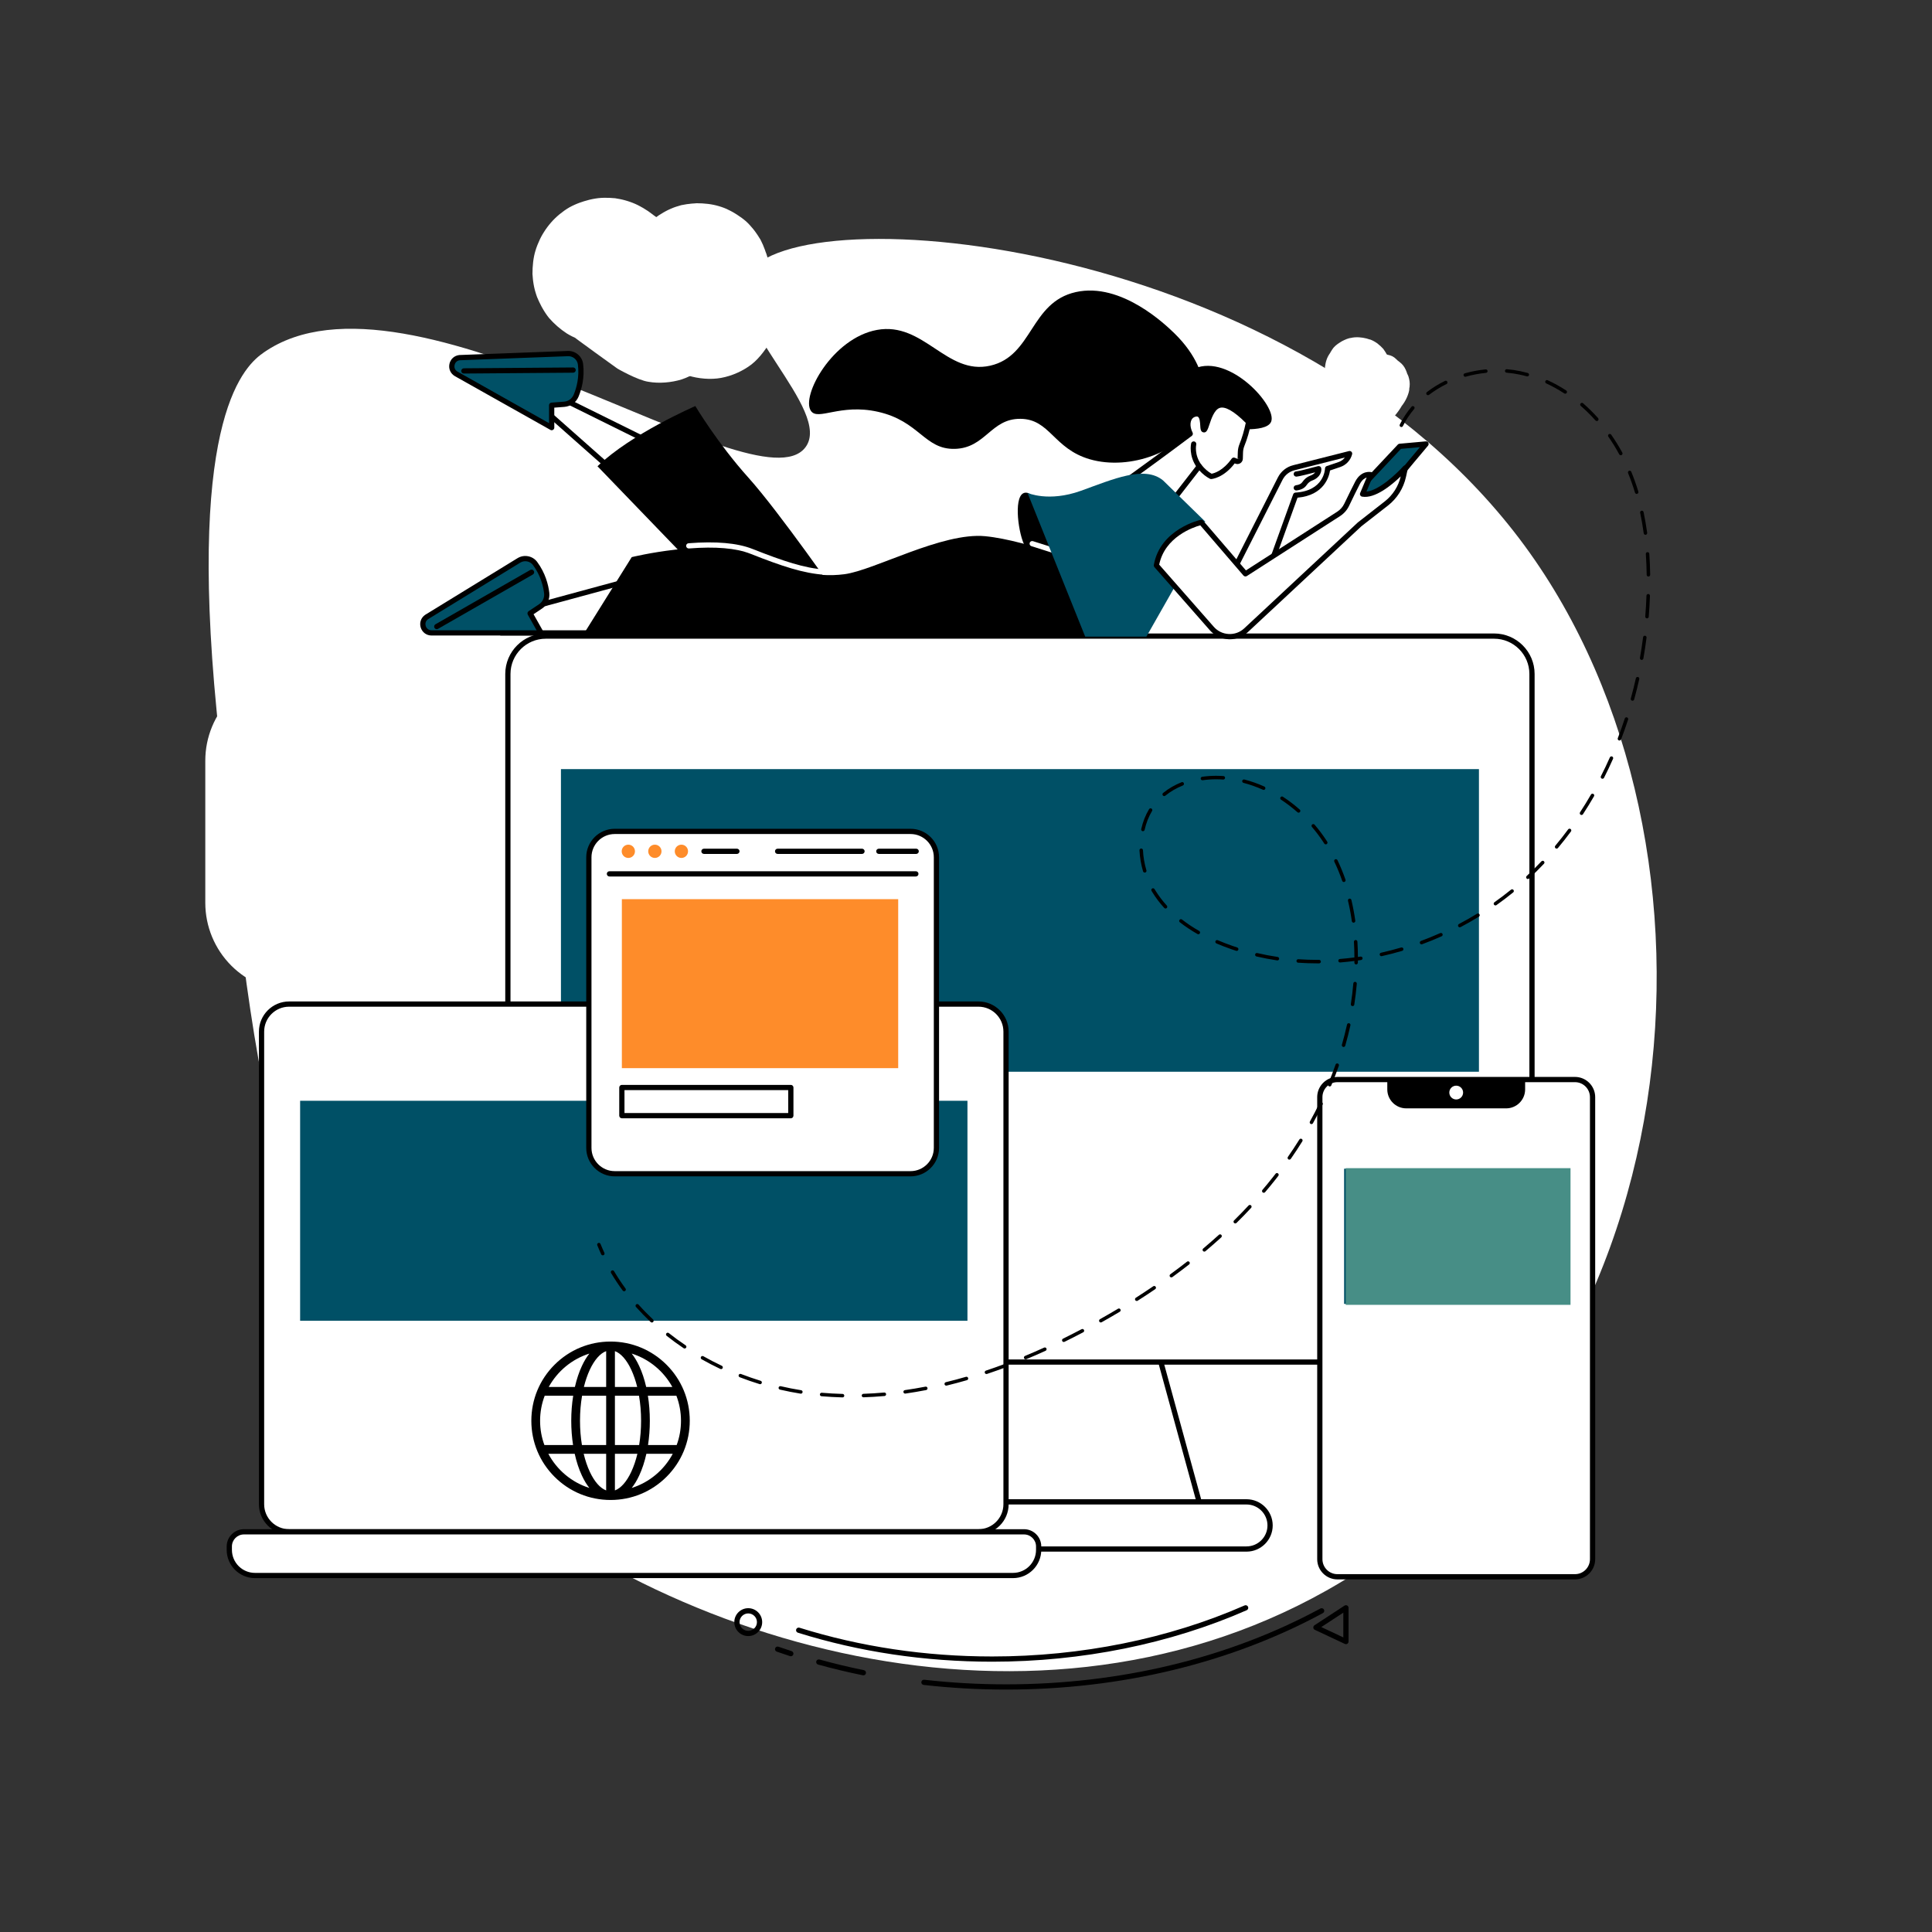 <?xml version="1.0" encoding="UTF-8"?> <svg xmlns="http://www.w3.org/2000/svg" xmlns:xlink="http://www.w3.org/1999/xlink" width="500" zoomAndPan="magnify" viewBox="0 0 375 375" height="500" preserveAspectRatio="xMidYMid meet" version="1.0"><rect x="0" y="0" width="375" height="375" fill="#333333" stroke="none"/><defs><clipPath id="4e70181771"><path d="M 103.133 260.395 L 133.883 260.395 L 133.883 291.145 L 103.133 291.145 Z M 103.133 260.395 " clip-rule="nonzero"></path></clipPath><clipPath id="f1e3f53220"><path d="M 39.848 130.391 L 96.457 130.391 L 96.457 192.527 L 39.848 192.527 Z M 39.848 130.391 " clip-rule="nonzero"></path></clipPath><clipPath id="e5c807cb49"><path d="M 57.098 130.391 L 79.207 130.391 C 83.781 130.391 88.168 132.211 91.402 135.445 C 94.637 138.68 96.457 143.066 96.457 147.641 L 96.457 175.234 C 96.457 179.812 94.637 184.199 91.402 187.434 C 88.168 190.668 83.781 192.484 79.207 192.484 L 57.098 192.484 C 52.523 192.484 48.137 190.668 44.898 187.434 C 41.664 184.199 39.848 179.812 39.848 175.234 L 39.848 147.641 C 39.848 143.066 41.664 138.68 44.898 135.445 C 48.137 132.211 52.523 130.391 57.098 130.391 Z M 57.098 130.391 " clip-rule="nonzero"></path></clipPath><clipPath id="232991beb0"><path d="M 44.578 81.852 L 84.871 81.852 L 84.871 140.496 L 44.578 140.496 Z M 44.578 81.852 " clip-rule="nonzero"></path></clipPath><clipPath id="205c658431"><path d="M 44.699 125.625 C 45.824 107.773 47.324 98.102 50.551 93.074 C 53.102 89.176 57.75 86.398 60.523 84.676 C 62.25 83.551 63.449 83.023 65.023 82.574 C 66.602 82.125 68.398 81.898 70.051 81.977 C 71.699 82.051 73.426 82.426 74.926 83.023 C 76.5 83.625 78 84.602 79.199 85.648 C 80.477 86.699 81.602 88.051 82.5 89.477 C 83.324 90.824 84 92.477 84.375 94.125 C 84.676 95.699 84.824 97.426 84.602 99.074 C 84.449 100.727 84 102.449 83.324 103.949 C 82.648 105.449 81.602 106.875 80.477 108.074 C 79.352 109.273 78 110.324 76.5 111.148 C 75.074 111.898 73.426 112.5 71.773 112.727 C 70.125 113.023 68.398 113.023 66.75 112.727 C 65.102 112.5 63.449 111.977 62.023 111.148 C 60.523 110.398 59.176 109.352 57.977 108.148 C 56.852 106.949 55.875 105.523 55.199 104.023 C 54.449 102.523 54 100.801 53.852 99.148 C 53.625 97.5 53.773 95.773 54.074 94.199 C 54.449 92.551 55.051 90.898 55.949 89.477 C 56.773 88.125 57.898 86.773 59.176 85.648 C 60.449 84.602 61.949 83.699 63.449 83.102 C 65.023 82.5 66.676 82.051 68.324 81.977 C 69.977 81.898 71.773 82.051 73.352 82.5 C 74.926 82.949 76.5 83.699 77.926 84.602 C 79.273 85.574 80.551 86.773 81.523 88.051 C 82.574 89.398 83.398 90.898 83.926 92.477 C 84.449 94.051 84.75 95.773 84.75 97.426 C 84.75 99.074 84.449 100.801 83.926 102.375 C 83.398 103.949 82.727 105.148 81.602 106.801 C 79.875 109.273 75.602 111.898 73.949 115.426 C 72.148 119.551 73.051 127.5 72.227 130.574 C 71.852 132.074 71.551 132.602 70.875 133.727 C 69.824 135.227 67.574 137.398 66.074 138.449 C 65.023 139.199 64.273 139.574 63 139.875 C 61.199 140.324 58.426 140.699 56.25 140.324 C 54.148 139.949 51.824 138.898 50.102 137.551 C 48.375 136.199 46.875 134.25 45.977 132.227 C 45.074 130.273 44.699 125.625 44.699 125.625 " clip-rule="nonzero"></path></clipPath><clipPath id="a3862c392a"><path d="M 65.629 74.031 L 97.27 74.031 L 97.27 108.309 L 65.629 108.309 Z M 65.629 74.031 " clip-rule="nonzero"></path></clipPath><clipPath id="e36ddbdc08"><path d="M 67.648 87.824 C 72.375 79.273 73.199 78.227 74.324 77.324 C 75.523 76.352 76.875 75.523 78.227 75 C 79.574 74.477 81.148 74.176 82.574 74.102 C 84.074 74.023 85.648 74.176 87.074 74.551 C 88.426 75 89.852 75.676 91.125 76.5 C 92.324 77.324 93.449 78.375 94.352 79.574 C 95.25 80.773 95.926 82.125 96.449 83.551 C 96.898 84.977 97.125 86.477 97.125 87.977 C 97.125 89.477 96.824 90.977 96.375 92.398 C 95.926 93.75 95.176 95.176 94.273 96.375 C 93.375 97.5 92.176 98.551 90.977 99.375 C 89.773 100.199 88.352 100.875 86.926 101.25 C 85.5 101.625 83.926 101.773 82.426 101.699 C 81 101.625 79.426 101.324 78.074 100.727 C 76.727 100.199 75.375 99.375 74.25 98.398 C 73.125 97.426 72.148 96.227 71.398 94.949 C 70.648 93.676 70.051 92.25 69.75 90.824 C 69.449 89.398 69.375 87.824 69.523 86.324 C 69.676 84.898 70.125 83.324 70.727 82.051 C 71.324 80.699 72.227 79.426 73.273 78.301 C 74.324 77.25 75.523 76.352 76.875 75.602 C 78.148 74.926 79.648 74.477 81.074 74.25 C 82.574 74.023 84.148 74.023 85.574 74.25 C 87 74.477 88.5 75 89.852 75.676 C 91.125 76.426 92.398 77.324 93.375 78.449 C 94.352 79.5 95.25 80.852 95.852 82.125 C 96.449 83.477 96.898 85.051 97.051 86.477 C 97.199 87.977 97.125 89.551 96.75 90.977 C 96.449 92.398 96 93.523 95.102 95.102 C 93.676 97.648 90.375 102.449 88.574 104.324 C 87.602 105.301 87.074 105.75 86.023 106.273 C 84.449 107.102 81.602 108 79.875 108.148 C 78.602 108.301 77.852 108.301 76.648 108 C 74.926 107.551 72.375 106.574 70.801 105.301 C 69.148 104.023 67.648 102.148 66.824 100.273 C 66 98.324 65.551 96 65.699 93.898 C 65.852 91.875 67.648 87.824 67.648 87.824 " clip-rule="nonzero"></path></clipPath><clipPath id="58b421a09f"><path d="M 103.289 38.336 L 141.797 38.336 L 141.797 74.402 L 103.289 74.402 Z M 103.289 38.336 " clip-rule="nonzero"></path></clipPath><clipPath id="05c554ed04"><path d="M 119.852 71.551 C 107.324 62.551 106.5 61.727 105.676 60.449 C 104.852 59.176 104.176 57.676 103.801 56.25 C 103.426 54.75 103.273 53.176 103.426 51.602 C 103.5 50.102 103.875 48.523 104.477 47.176 C 105.074 45.75 105.898 44.398 106.949 43.199 C 107.926 42.074 109.199 41.023 110.477 40.273 C 111.824 39.523 113.324 39 114.824 38.699 C 116.324 38.398 117.898 38.324 119.398 38.477 C 120.898 38.699 122.477 39.148 123.824 39.824 C 125.176 40.5 126.523 41.398 127.648 42.449 C 128.699 43.5 129.676 44.852 130.352 46.199 C 131.023 47.551 131.551 49.051 131.773 50.551 C 131.926 52.125 131.926 53.699 131.625 55.199 C 131.398 56.699 130.875 58.199 130.125 59.551 C 129.375 60.898 128.398 62.176 127.273 63.148 C 126.148 64.199 124.801 65.102 123.375 65.699 C 122.023 66.301 120.449 66.75 118.949 66.824 C 117.375 66.977 115.801 66.898 114.301 66.523 C 112.875 66.148 111.375 65.551 110.023 64.727 C 108.75 63.898 107.551 62.852 106.574 61.727 C 105.602 60.523 104.852 59.102 104.25 57.676 C 103.727 56.25 103.426 54.676 103.352 53.176 C 103.352 51.676 103.5 50.023 103.949 48.602 C 104.398 47.176 105.074 45.676 105.977 44.477 C 106.875 43.199 108 42.074 109.199 41.176 C 110.398 40.273 111.898 39.523 113.324 39.074 C 114.75 38.625 116.324 38.324 117.898 38.398 C 119.398 38.398 120.977 38.699 122.398 39.227 C 123.824 39.75 124.801 40.273 126.449 41.477 C 129.523 43.574 136.199 48.898 138.676 52.199 C 140.176 54.227 141 56.023 141.375 58.051 C 141.824 60.148 141.676 62.551 141.148 64.574 C 140.551 66.602 139.273 68.625 137.852 70.199 C 136.352 71.699 134.324 72.977 132.301 73.648 C 130.352 74.25 127.949 74.477 125.852 74.102 C 123.75 73.801 119.852 71.551 119.852 71.551 " clip-rule="nonzero"></path></clipPath><clipPath id="39c3cd3165"><path d="M 121.621 39.348 L 151.152 39.348 L 151.152 73.57 L 121.621 73.57 Z M 121.621 39.348 " clip-rule="nonzero"></path></clipPath><clipPath id="11ca1455af"><path d="M 124.801 64.051 C 121.949 55.648 121.727 54.301 121.727 52.875 C 121.801 51.375 122.102 49.801 122.625 48.449 C 123.148 47.102 123.898 45.75 124.801 44.551 C 125.773 43.426 126.898 42.375 128.176 41.625 C 129.375 40.801 130.801 40.199 132.227 39.824 C 133.648 39.523 135.227 39.375 136.727 39.523 C 138.148 39.602 139.727 39.977 141.074 40.574 C 142.352 41.176 143.699 42 144.824 42.977 C 145.875 43.949 146.852 45.227 147.602 46.5 C 148.273 47.773 148.801 49.273 149.102 50.699 C 149.398 52.125 149.398 53.699 149.25 55.125 C 149.023 56.625 148.574 58.125 147.898 59.398 C 147.227 60.75 146.324 62.023 145.273 63 C 144.227 64.051 142.949 64.949 141.676 65.625 C 140.324 66.301 138.824 66.75 137.398 66.898 C 135.898 67.125 134.324 67.051 132.898 66.824 C 131.477 66.523 129.977 66 128.699 65.25 C 127.426 64.5 126.227 63.523 125.25 62.398 C 124.273 61.352 123.449 60 122.852 58.648 C 122.324 57.301 121.949 55.801 121.801 54.301 C 121.648 52.875 121.801 51.301 122.176 49.875 C 122.551 48.449 123.148 47.023 123.977 45.75 C 124.727 44.551 125.773 43.352 126.977 42.449 C 128.102 41.551 129.449 40.801 130.801 40.273 C 132.227 39.75 133.727 39.523 135.227 39.449 C 136.648 39.449 138.227 39.602 139.648 40.051 C 141.074 40.5 142.426 41.176 143.625 42.074 C 144.824 42.898 145.949 44.023 146.773 45.227 C 147.602 46.426 148.125 47.551 148.727 49.199 C 149.625 51.824 150.824 56.926 151.051 59.398 C 151.125 60.75 151.051 61.574 150.824 62.625 C 150.602 63.676 150.449 64.574 149.852 65.699 C 149.023 67.273 147.523 69.449 145.875 70.727 C 144.227 72 142.051 72.977 139.949 73.352 C 137.926 73.727 135.523 73.5 133.574 72.898 C 131.625 72.301 129.523 71.023 128.102 69.523 C 126.602 68.023 124.801 64.051 124.801 64.051 " clip-rule="nonzero"></path></clipPath><clipPath id="5fbcf137cc"><path d="M 257.117 65.418 L 270.059 65.418 L 270.059 83.582 L 257.117 83.582 Z M 257.117 65.418 " clip-rule="nonzero"></path></clipPath><clipPath id="4239ea6090"><path d="M 257.25 77.25 C 257.699 69 258.227 68.25 258.898 67.5 C 259.574 66.75 260.398 66.148 261.449 65.852 C 262.727 65.477 264.75 65.551 266.023 65.926 C 267 66.301 267.824 66.977 268.5 67.727 C 269.102 68.551 269.625 69.523 269.852 70.5 C 270.074 71.551 270.074 72.824 269.699 73.875 C 269.25 75 268.051 76.426 267.227 77.176 C 266.625 77.625 266.023 77.852 265.352 78.074 C 264.676 78.227 264.074 78.375 263.324 78.301 C 262.199 78.148 260.398 77.477 259.5 76.801 C 258.824 76.352 258.449 75.977 258.148 75.227 C 257.625 74.25 257.102 72.523 257.176 71.25 C 257.324 69.977 258.148 68.398 258.824 67.5 C 259.352 66.898 259.875 66.602 260.477 66.227 C 261.074 65.926 261.676 65.625 262.426 65.551 C 263.551 65.477 265.352 65.551 266.477 66.148 C 267.676 66.75 268.801 67.949 269.324 69.148 C 269.926 70.273 270.148 71.926 269.852 73.199 C 269.625 74.477 268.574 75.898 267.75 76.727 C 267.227 77.25 266.625 77.551 266.023 77.773 C 265.352 78.074 264.75 78.301 264 78.301 C 262.875 78.301 261.148 77.926 260.023 77.25 C 258.977 76.5 258 75.074 257.551 74.023 C 257.176 73.199 257.102 72.523 257.176 71.699 C 257.176 70.801 257.398 69.676 258 68.773 C 258.676 67.648 260.25 66.301 261.449 65.852 C 262.426 65.398 263.551 65.398 264.523 65.551 C 265.5 65.699 266.551 66.074 267.375 66.676 C 268.125 67.273 268.875 68.176 269.324 69.074 C 269.773 69.977 269.926 70.801 270 72.074 C 270.074 74.102 269.773 78.449 268.727 80.398 C 267.898 81.75 266.551 82.727 265.352 83.176 C 264.449 83.625 263.398 83.625 262.426 83.477 C 261.523 83.324 260.477 82.949 259.727 82.352 C 258.977 81.824 258.301 81 257.852 80.102 C 257.477 79.273 257.25 77.25 257.25 77.25 " clip-rule="nonzero"></path></clipPath><clipPath id="a3302b0e4d"><path d="M 258.258 68.441 L 273.707 68.441 L 273.707 84.387 L 258.258 84.387 Z M 258.258 68.441 " clip-rule="nonzero"></path></clipPath><clipPath id="aa65159f1d"><path d="M 270.75 78.75 C 269.324 82.199 268.648 83.023 267.75 83.477 C 266.625 84.074 264.824 84.523 263.477 84.301 C 262.125 84.074 260.551 83.023 259.727 82.125 C 259.051 81.301 258.676 80.324 258.449 79.426 C 258.301 78.449 258.227 77.625 258.602 76.5 C 259.352 74.551 262.199 70.648 264.074 69.449 C 265.352 68.625 266.699 68.398 267.977 68.551 C 269.25 68.699 270.75 69.523 271.574 70.199 C 272.176 70.648 272.551 71.102 272.852 71.773 C 273.301 72.75 273.676 74.477 273.523 75.75 C 273.301 76.949 272.551 78.375 271.648 79.273 C 270.75 80.176 269.324 80.852 268.051 81 C 266.773 81.074 265.125 80.625 264.148 80.102 C 263.477 79.801 263.023 79.426 262.574 78.824 C 261.977 77.926 261.148 76.426 261.074 75.148 C 261 73.875 261.449 72.301 262.125 71.25 C 262.875 70.199 264.148 69.227 265.273 68.852 C 266.477 68.477 268.273 68.551 269.324 68.852 C 270.074 69 270.523 69.227 271.051 69.75 C 271.875 70.5 273 72.074 273.375 73.051 C 273.602 73.801 273.676 74.324 273.602 75.074 C 273.449 76.125 272.852 77.551 272.102 78.75 C 271.352 80.102 270 81.602 268.949 82.574 C 268.125 83.25 267.375 83.852 266.398 84.074 C 265.199 84.449 263.25 84.301 262.051 83.926 C 261.074 83.551 260.324 82.875 259.727 82.125 C 259.125 81.375 258.602 80.477 258.449 79.426 C 258.301 77.926 258.977 75.227 259.648 73.875 C 260.176 72.898 260.926 72.301 261.676 71.773 C 262.5 71.324 263.551 70.949 264.449 70.875 C 265.426 70.875 266.477 71.023 267.301 71.398 C 268.199 71.773 269.023 72.449 269.625 73.199 C 270.227 73.875 270.676 74.926 270.898 75.824 C 271.051 76.727 270.75 78.75 270.75 78.75 " clip-rule="nonzero"></path></clipPath><clipPath id="dad2267e6c"><path d="M 261.207 226.742 L 304.84 226.742 L 304.84 253.273 L 261.207 253.273 Z M 261.207 226.742 " clip-rule="nonzero"></path></clipPath></defs><path fill="#ffffff" d="M 84.371 278.852 C 52.715 247.145 49.023 209.391 42.055 138.094 C 36.383 80.117 47.785 70.781 51.223 68.398 C 79.531 48.77 146.77 99.27 156.312 86.848 C 161.82 79.676 139.969 62.164 145.027 53.363 C 154.09 37.598 251.824 45.82 295.965 105.977 C 338.613 164.102 329.414 268.234 257.461 308.723 C 198.449 341.93 123.18 317.723 84.371 278.852 " fill-opacity="1" fill-rule="nonzero"></path><path fill="#ffffff" d="M 221.02 248.684 L 174.922 248.684 L 161.844 296.414 L 234.098 296.414 L 221.02 248.684 " fill-opacity="1" fill-rule="nonzero"></path><path fill="#000000" d="M 162.508 295.906 L 233.43 295.906 L 220.633 249.188 L 175.309 249.188 Z M 234.098 296.922 L 161.844 296.922 C 161.684 296.922 161.535 296.848 161.438 296.723 C 161.344 296.598 161.312 296.434 161.352 296.281 L 174.434 248.547 C 174.492 248.324 174.691 248.172 174.922 248.172 L 221.02 248.172 C 221.25 248.172 221.449 248.324 221.512 248.547 L 234.586 296.281 C 234.629 296.434 234.598 296.598 234.5 296.723 C 234.406 296.848 234.254 296.922 234.098 296.922 " fill-opacity="1" fill-rule="nonzero"></path><path fill="#ffffff" d="M 290 123.465 L 105.934 123.465 C 101.871 123.465 98.578 126.758 98.578 130.816 L 98.578 257.02 C 98.578 261.082 101.871 264.375 105.934 264.375 L 290 264.375 C 294.066 264.375 297.359 261.082 297.359 257.02 L 297.359 130.816 C 297.359 126.758 294.066 123.465 290 123.465 " fill-opacity="1" fill-rule="nonzero"></path><path fill="#000000" d="M 105.934 123.973 C 102.16 123.973 99.086 127.043 99.086 130.816 L 99.086 257.02 C 99.086 260.797 102.16 263.867 105.934 263.867 L 290.004 263.867 C 293.781 263.867 296.852 260.797 296.852 257.02 L 296.852 130.816 C 296.852 127.043 293.781 123.973 290.004 123.973 Z M 290.004 264.883 L 105.934 264.883 C 101.598 264.883 98.07 261.355 98.07 257.02 L 98.07 130.816 C 98.07 126.484 101.598 122.957 105.934 122.957 L 290.004 122.957 C 294.34 122.957 297.867 126.484 297.867 130.816 L 297.867 257.02 C 297.867 261.355 294.34 264.883 290.004 264.883 " fill-opacity="1" fill-rule="nonzero"></path><path fill="#ffffff" d="M 241.945 291.508 L 153.996 291.508 C 151.469 291.508 149.422 293.559 149.422 296.09 C 149.422 298.617 151.469 300.664 153.996 300.664 L 241.945 300.664 C 244.473 300.664 246.523 298.617 246.523 296.09 C 246.523 293.559 244.473 291.508 241.945 291.508 " fill-opacity="1" fill-rule="nonzero"></path><path fill="#000000" d="M 153.996 292.02 C 151.754 292.02 149.93 293.844 149.93 296.09 C 149.93 298.332 151.754 300.156 153.996 300.156 L 241.945 300.156 C 244.188 300.156 246.016 298.332 246.016 296.09 C 246.016 293.844 244.188 292.02 241.945 292.02 Z M 241.945 301.172 L 153.996 301.172 C 151.191 301.172 148.91 298.891 148.91 296.09 C 148.91 293.285 151.191 291 153.996 291 L 241.945 291 C 244.746 291 247.031 293.285 247.031 296.09 C 247.031 298.891 244.746 301.172 241.945 301.172 " fill-opacity="1" fill-rule="nonzero"></path><path fill="#ffffff" d="M 287.062 142.832 L 108.879 142.832 L 108.879 134.004 L 287.062 134.004 L 287.062 142.832 " fill-opacity="1" fill-rule="nonzero"></path><path fill="#005066" d="M 287.062 208.023 L 108.879 208.023 L 108.879 149.285 L 287.062 149.285 L 287.062 208.023 " fill-opacity="1" fill-rule="nonzero"></path><path fill="#ffffff" d="M 283 138.418 C 283 139.594 282.051 140.543 280.875 140.543 C 279.703 140.543 278.75 139.594 278.75 138.418 C 278.75 137.246 279.703 136.293 280.875 136.293 C 282.051 136.293 283 137.246 283 138.418 " fill-opacity="1" fill-rule="nonzero"></path><path fill="#ffffff" d="M 164.863 248.684 L 108.879 248.684 L 108.879 212.062 L 164.863 212.062 L 164.863 248.684 " fill-opacity="1" fill-rule="nonzero"></path><path fill="#ffffff" d="M 225.961 248.684 L 169.977 248.684 L 169.977 212.062 L 225.961 212.062 L 225.961 248.684 " fill-opacity="1" fill-rule="nonzero"></path><path fill="#ffffff" d="M 287.062 248.68 L 231.078 248.68 L 231.078 212.062 L 287.062 212.062 L 287.062 248.68 " fill-opacity="1" fill-rule="nonzero"></path><path fill="#ffffff" d="M 270.773 230.371 C 270.773 236.836 265.531 242.074 259.066 242.074 C 252.605 242.074 247.363 236.836 247.363 230.371 C 247.363 223.91 252.605 218.668 259.066 218.668 C 265.531 218.668 270.773 223.91 270.773 230.371 " fill-opacity="1" fill-rule="nonzero"></path><path fill="#ffffff" d="M 209.676 230.371 C 209.676 236.836 204.434 242.074 197.969 242.074 C 191.508 242.074 186.266 236.836 186.266 230.371 C 186.266 223.906 191.508 218.668 197.969 218.668 C 204.434 218.668 209.676 223.906 209.676 230.371 " fill-opacity="1" fill-rule="nonzero"></path><path fill="#ffffff" d="M 148.574 230.371 C 148.574 236.836 143.336 242.074 136.871 242.074 C 130.406 242.074 125.168 236.836 125.168 230.371 C 125.168 223.906 130.406 218.668 136.871 218.668 C 143.336 218.668 148.574 223.906 148.574 230.371 " fill-opacity="1" fill-rule="nonzero"></path><path fill="#ffffff" d="M 305.707 209.539 L 259.59 209.539 C 257.707 209.539 256.18 211.066 256.18 212.953 L 256.18 302.637 C 256.18 304.523 257.707 306.051 259.59 306.051 L 305.707 306.051 C 307.594 306.051 309.121 304.523 309.121 302.637 L 309.121 212.953 C 309.121 211.066 307.594 209.539 305.707 209.539 " fill-opacity="1" fill-rule="nonzero"></path><path fill="#000000" d="M 259.59 210.047 C 257.988 210.047 256.684 211.352 256.684 212.953 L 256.684 302.637 C 256.684 304.242 257.988 305.543 259.59 305.543 L 305.707 305.543 C 307.305 305.543 308.609 304.242 308.609 302.637 L 308.609 212.953 C 308.609 211.352 307.305 210.047 305.707 210.047 Z M 305.707 306.559 L 259.59 306.559 C 257.43 306.559 255.668 304.801 255.668 302.637 L 255.668 212.953 C 255.668 210.789 257.43 209.031 259.59 209.031 L 305.707 209.031 C 307.867 209.031 309.625 210.789 309.625 212.953 L 309.625 302.637 C 309.625 304.801 307.867 306.559 305.707 306.559 " fill-opacity="1" fill-rule="nonzero"></path><path fill="#000000" d="M 269.273 209.539 L 269.273 211.453 C 269.273 213.484 270.922 215.133 272.957 215.133 L 292.344 215.133 C 294.375 215.133 296.027 213.484 296.027 211.453 L 296.027 209.539 L 269.273 209.539 " fill-opacity="1" fill-rule="nonzero"></path><path fill="#ffffff" d="M 282.648 213.406 C 281.91 213.406 281.309 212.805 281.309 212.066 C 281.309 211.328 281.91 210.727 282.648 210.727 C 283.387 210.727 283.988 211.328 283.988 212.066 C 283.988 212.805 283.387 213.406 282.648 213.406 " fill-opacity="1" fill-rule="nonzero"></path><path fill="#ffffff" d="M 304.406 223.965 L 260.891 223.965 L 260.891 220.02 L 304.406 220.02 L 304.406 223.965 " fill-opacity="1" fill-rule="nonzero"></path><path fill="#005066" d="M 304.406 253.086 L 260.891 253.086 L 260.891 226.844 L 304.406 226.844 L 304.406 253.086 " fill-opacity="1" fill-rule="nonzero"></path><path fill="#ffffff" d="M 302.59 221.992 C 302.59 222.516 302.168 222.941 301.641 222.941 C 301.117 222.941 300.691 222.516 300.691 221.992 C 300.691 221.469 301.117 221.043 301.641 221.043 C 302.168 221.043 302.59 221.469 302.59 221.992 " fill-opacity="1" fill-rule="nonzero"></path><path fill="#ffffff" d="M 304.406 271.25 L 260.891 271.25 L 260.891 254.891 L 304.406 254.891 L 304.406 271.25 " fill-opacity="1" fill-rule="nonzero"></path><path fill="#ffffff" d="M 304.406 289.996 L 260.891 289.996 L 260.891 273.637 L 304.406 273.637 L 304.406 289.996 " fill-opacity="1" fill-rule="nonzero"></path><path fill="#ffffff" d="M 304.406 303.207 L 260.891 303.207 L 260.891 292.387 L 304.406 292.387 L 304.406 303.207 " fill-opacity="1" fill-rule="nonzero"></path><path fill="#ffffff" d="M 304.406 303.207 L 260.891 303.207 L 260.891 292.387 L 304.406 292.387 L 304.406 303.207 " fill-opacity="1" fill-rule="nonzero"></path><path fill="#ffffff" d="M 287.879 263.07 C 287.879 265.957 285.535 268.297 282.648 268.297 C 279.762 268.297 277.422 265.957 277.422 263.07 C 277.422 260.184 279.762 257.84 282.648 257.84 C 285.535 257.84 287.879 260.184 287.879 263.07 " fill-opacity="1" fill-rule="nonzero"></path><path fill="#ffffff" d="M 287.879 281.816 C 287.879 284.703 285.535 287.043 282.648 287.043 C 279.762 287.043 277.422 284.703 277.422 281.816 C 277.422 278.93 279.762 276.586 282.648 276.586 C 285.535 276.586 287.879 278.93 287.879 281.816 " fill-opacity="1" fill-rule="nonzero"></path><path fill="#ffffff" d="M 287.039 303.402 C 287.57 302.586 287.879 301.609 287.879 300.562 C 287.879 297.676 285.535 295.336 282.648 295.336 C 279.762 295.336 277.422 297.676 277.422 300.562 C 277.422 301.609 277.73 302.586 278.258 303.402 L 287.039 303.402 " fill-opacity="1" fill-rule="nonzero"></path><path fill="#ffffff" d="M 189.922 194.891 L 56.113 194.891 C 53.16 194.891 50.766 197.285 50.766 200.238 L 50.766 291.977 C 50.766 294.93 53.16 297.324 56.113 297.324 L 189.922 297.324 C 192.875 297.324 195.27 294.93 195.27 291.977 L 195.27 200.238 C 195.27 197.285 192.875 194.891 189.922 194.891 " fill-opacity="1" fill-rule="nonzero"></path><path fill="#000000" d="M 56.113 195.398 C 53.445 195.398 51.273 197.57 51.273 200.238 L 51.273 291.977 C 51.273 294.645 53.445 296.816 56.113 296.816 L 189.922 296.816 C 192.59 296.816 194.762 294.645 194.762 291.977 L 194.762 200.238 C 194.762 197.57 192.59 195.398 189.922 195.398 Z M 189.922 297.832 L 56.113 297.832 C 52.887 297.832 50.258 295.207 50.258 291.977 L 50.258 200.238 C 50.258 197.008 52.887 194.383 56.113 194.383 L 189.922 194.383 C 193.148 194.383 195.777 197.008 195.777 200.238 L 195.777 291.977 C 195.777 295.207 193.148 297.832 189.922 297.832 " fill-opacity="1" fill-rule="nonzero"></path><path fill="#ffffff" d="M 187.781 208.973 L 58.254 208.973 L 58.254 202.555 L 187.781 202.555 L 187.781 208.973 " fill-opacity="1" fill-rule="nonzero"></path><path fill="#005066" d="M 187.781 256.359 L 58.254 256.359 L 58.254 213.66 L 187.781 213.66 L 187.781 256.359 " fill-opacity="1" fill-rule="nonzero"></path><path fill="#ffffff" d="M 184.832 205.762 C 184.832 206.617 184.141 207.309 183.285 207.309 C 182.434 207.309 181.742 206.617 181.742 205.762 C 181.742 204.91 182.434 204.219 183.285 204.219 C 184.141 204.219 184.832 204.91 184.832 205.762 " fill-opacity="1" fill-rule="nonzero"></path><path fill="#ffffff" d="M 98.953 285.914 L 58.254 285.914 L 58.254 259.297 L 98.953 259.297 L 98.953 285.914 " fill-opacity="1" fill-rule="nonzero"></path><path fill="#ffffff" d="M 143.367 285.914 L 102.668 285.914 L 102.668 259.297 L 143.367 259.297 L 143.367 285.914 " fill-opacity="1" fill-rule="nonzero"></path><path fill="#ffffff" d="M 187.781 285.914 L 147.086 285.914 L 147.086 259.297 L 187.781 259.297 L 187.781 285.914 " fill-opacity="1" fill-rule="nonzero"></path><path fill="#ffffff" d="M 175.941 272.605 C 175.941 277.309 172.133 281.113 167.434 281.113 C 162.734 281.113 158.926 277.309 158.926 272.605 C 158.926 267.906 162.734 264.098 167.434 264.098 C 172.133 264.098 175.941 267.906 175.941 272.605 " fill-opacity="1" fill-rule="nonzero"></path><path fill="#ffffff" d="M 131.527 272.605 C 131.527 277.309 127.719 281.113 123.02 281.113 C 118.32 281.113 114.508 277.309 114.508 272.605 C 114.508 267.906 118.32 264.098 123.02 264.098 C 127.719 264.098 131.527 267.906 131.527 272.605 " fill-opacity="1" fill-rule="nonzero"></path><path fill="#ffffff" d="M 87.109 272.605 C 87.109 277.309 83.301 281.113 78.602 281.113 C 73.902 281.113 70.094 277.309 70.094 272.605 C 70.094 267.906 73.902 264.098 78.602 264.098 C 83.301 264.098 87.109 267.906 87.109 272.605 " fill-opacity="1" fill-rule="nonzero"></path><path fill="#ffffff" d="M 198.762 297.324 L 47.352 297.324 C 45.781 297.324 44.508 298.598 44.508 300.164 L 44.508 300.828 C 44.508 303.578 46.738 305.805 49.484 305.805 L 196.625 305.805 C 199.375 305.805 201.602 303.578 201.602 300.828 L 201.602 300.164 C 201.602 298.598 200.332 297.324 198.762 297.324 " fill-opacity="1" fill-rule="nonzero"></path><path fill="#000000" d="M 47.352 297.832 C 46.062 297.832 45.016 298.879 45.016 300.164 L 45.016 300.828 C 45.016 303.293 47.023 305.297 49.484 305.297 L 196.625 305.297 C 199.09 305.297 201.094 303.293 201.094 300.828 L 201.094 300.164 C 201.094 298.879 200.047 297.832 198.762 297.832 Z M 196.625 306.312 L 49.484 306.312 C 46.461 306.312 44 303.852 44 300.828 L 44 300.164 C 44 298.32 45.504 296.816 47.352 296.816 L 198.762 296.816 C 200.609 296.816 202.109 298.32 202.109 300.164 L 202.109 300.828 C 202.109 303.852 199.648 306.312 196.625 306.312 " fill-opacity="1" fill-rule="nonzero"></path><path fill="#ffffff" d="M 176.738 161.375 L 119.316 161.375 C 116.543 161.375 114.297 163.625 114.297 166.398 L 114.297 222.805 C 114.297 225.574 116.543 227.824 119.316 227.824 L 176.738 227.824 C 179.512 227.824 181.762 225.574 181.762 222.805 L 181.762 166.398 C 181.762 163.625 179.512 161.375 176.738 161.375 " fill-opacity="1" fill-rule="nonzero"></path><path fill="#000000" d="M 119.316 161.883 C 116.828 161.883 114.805 163.906 114.805 166.398 L 114.805 222.805 C 114.805 225.293 116.828 227.316 119.316 227.316 L 176.738 227.316 C 179.227 227.316 181.254 225.293 181.254 222.805 L 181.254 166.398 C 181.254 163.906 179.227 161.883 176.738 161.883 Z M 176.738 228.332 L 119.316 228.332 C 116.27 228.332 113.789 225.852 113.789 222.805 L 113.789 166.398 C 113.789 163.348 116.27 160.867 119.316 160.867 L 176.738 160.867 C 179.789 160.867 182.27 163.348 182.27 166.398 L 182.27 222.805 C 182.27 225.852 179.789 228.332 176.738 228.332 " fill-opacity="1" fill-rule="nonzero"></path><path fill="#000000" d="M 177.77 170.125 L 118.289 170.125 C 118.008 170.125 117.781 169.898 117.781 169.617 C 117.781 169.336 118.008 169.109 118.289 169.109 L 177.77 169.109 C 178.051 169.109 178.277 169.336 178.277 169.617 C 178.277 169.898 178.051 170.125 177.77 170.125 " fill-opacity="1" fill-rule="nonzero"></path><path fill="#fe8c2a" d="M 123.246 165.238 C 123.246 165.949 122.668 166.527 121.957 166.527 C 121.246 166.527 120.672 165.949 120.672 165.238 C 120.672 164.527 121.246 163.949 121.957 163.949 C 122.668 163.949 123.246 164.527 123.246 165.238 " fill-opacity="1" fill-rule="nonzero"></path><path fill="#fe8c2a" d="M 128.398 165.238 C 128.398 165.949 127.82 166.527 127.109 166.527 C 126.398 166.527 125.82 165.949 125.82 165.238 C 125.82 164.527 126.398 163.949 127.109 163.949 C 127.82 163.949 128.398 164.527 128.398 165.238 " fill-opacity="1" fill-rule="nonzero"></path><path fill="#fe8c2a" d="M 133.547 165.238 C 133.547 165.949 132.973 166.527 132.262 166.527 C 131.551 166.527 130.973 165.949 130.973 165.238 C 130.973 164.527 131.551 163.949 132.262 163.949 C 132.973 163.949 133.547 164.527 133.547 165.238 " fill-opacity="1" fill-rule="nonzero"></path><path fill="#000000" d="M 177.832 165.746 L 170.578 165.746 C 170.297 165.746 170.07 165.52 170.07 165.238 C 170.07 164.957 170.297 164.73 170.578 164.73 L 177.832 164.73 C 178.113 164.73 178.34 164.957 178.34 165.238 C 178.34 165.52 178.113 165.746 177.832 165.746 " fill-opacity="1" fill-rule="nonzero"></path><path fill="#000000" d="M 167.316 165.746 L 150.934 165.746 C 150.652 165.746 150.426 165.52 150.426 165.238 C 150.426 164.957 150.652 164.73 150.934 164.73 L 167.316 164.73 C 167.598 164.73 167.824 164.957 167.824 165.238 C 167.824 165.52 167.598 165.746 167.316 165.746 " fill-opacity="1" fill-rule="nonzero"></path><path fill="#000000" d="M 143.035 165.746 L 136.637 165.746 C 136.359 165.746 136.129 165.52 136.129 165.238 C 136.129 164.957 136.359 164.73 136.637 164.73 L 143.035 164.73 C 143.316 164.73 143.543 164.957 143.543 165.238 C 143.543 165.52 143.316 165.746 143.035 165.746 " fill-opacity="1" fill-rule="nonzero"></path><path fill="#fe8c2a" d="M 174.34 207.328 L 120.703 207.328 L 120.703 174.527 L 174.34 174.527 L 174.34 207.328 " fill-opacity="1" fill-rule="nonzero"></path><path fill="#000000" d="M 121.211 216.043 L 152.992 216.043 L 152.992 211.594 L 121.211 211.594 Z M 153.5 217.059 L 120.703 217.059 C 120.422 217.059 120.195 216.832 120.195 216.551 L 120.195 211.086 C 120.195 210.805 120.422 210.578 120.703 210.578 L 153.5 210.578 C 153.781 210.578 154.008 210.805 154.008 211.086 L 154.008 216.551 C 154.008 216.832 153.781 217.059 153.5 217.059 " fill-opacity="1" fill-rule="nonzero"></path><path fill="#000000" d="M 202.234 109.191 C 202.234 109.191 199.633 108.23 198.492 104.977 C 197.355 101.727 196.801 95.047 199.438 95.668 C 202.074 96.293 207.699 110.219 207.699 110.219 L 202.234 109.191 " fill-opacity="1" fill-rule="nonzero"></path><path fill="#000000" d="M 233.566 74.383 C 233.352 73.133 232.48 69.086 227.91 64.656 C 226.336 63.133 217.66 54.719 208.82 56.691 C 199.891 58.684 200.504 69.102 192.191 70.98 C 183.707 72.898 179.293 62.379 170.215 64.039 C 161.578 65.617 155.426 76.887 157.402 79.754 C 158.766 81.734 163.035 78.289 170.383 79.922 C 178.484 81.723 179.422 87.273 185.328 87.125 C 191.305 86.973 192.305 81.242 198.059 81.293 C 203.812 81.336 204.457 87.094 211.551 89.148 C 219.367 91.41 229.59 87.602 232.625 80.961 C 233.828 78.32 233.785 75.633 233.566 74.383 " fill-opacity="1" fill-rule="nonzero"></path><path fill="#000000" d="M 241.984 83.328 C 243.965 83.32 246.242 83.062 246.73 81.844 C 247.93 78.84 238.68 68.637 231.879 71.516 C 227.449 73.391 224.691 80.547 227.234 84.043 C 229.48 87.129 236.176 87.809 241.984 83.328 " fill-opacity="1" fill-rule="nonzero"></path><path fill="#ffffff" d="M 236.492 78.727 C 234.578 79.488 234.184 83.527 233.676 83.426 C 233.277 83.348 233.77 80.973 232.734 80.438 C 232.25 80.184 231.621 80.434 231.281 80.691 C 230.484 81.305 230.297 82.754 231.027 84.195 C 228.832 85.844 226.605 87.496 224.348 89.152 C 221.668 91.117 219.004 93.043 216.355 94.926 L 226.703 98.328 L 232.777 90.504 C 233.398 91.285 234.16 92.012 235.078 92.477 C 235.078 92.477 237.355 92.316 239.48 89.32 L 239.977 89.523 C 240.328 89.668 240.715 89.418 240.727 89.039 L 240.766 87.766 C 240.777 87.289 240.883 86.812 241.062 86.371 C 241.559 85.148 242.004 83.68 242.352 81.914 C 239.07 78.578 237.402 78.367 236.492 78.727 " fill-opacity="1" fill-rule="nonzero"></path><path fill="#000000" d="M 236.492 78.727 L 236.496 78.727 Z M 217.469 94.758 L 226.523 97.734 L 232.375 90.191 C 232.473 90.066 232.617 89.996 232.773 89.996 C 232.777 89.996 232.777 89.996 232.777 89.996 C 232.934 89.996 233.082 90.066 233.176 90.188 C 233.797 90.973 234.465 91.562 235.172 91.949 C 235.652 91.863 237.383 91.398 239.066 89.027 C 239.203 88.832 239.453 88.762 239.676 88.852 L 240.172 89.055 L 240.73 89.039 L 240.219 89.02 L 240.258 87.75 C 240.273 87.211 240.387 86.684 240.594 86.176 C 241.082 84.969 241.492 83.59 241.801 82.078 C 239.5 79.777 237.73 78.785 236.68 79.199 C 235.68 79.598 235.117 81.289 234.746 82.41 C 234.418 83.395 234.195 84.047 233.574 83.922 C 233.039 83.816 233.004 83.242 232.965 82.578 C 232.934 82.02 232.879 81.082 232.5 80.887 C 232.27 80.766 231.848 80.898 231.59 81.094 C 231.043 81.512 230.82 82.66 231.48 83.965 C 231.59 84.184 231.527 84.449 231.332 84.598 C 229.121 86.262 226.871 87.93 224.648 89.562 C 222.277 91.305 219.863 93.047 217.469 94.758 Z M 226.703 98.836 C 226.652 98.836 226.598 98.828 226.547 98.812 L 216.199 95.41 C 216.016 95.348 215.883 95.191 215.852 95.004 C 215.824 94.812 215.906 94.625 216.062 94.512 C 218.719 92.621 221.406 90.68 224.047 88.742 C 226.16 87.195 228.293 85.609 230.395 84.031 C 229.797 82.547 230.016 81.02 230.973 80.289 C 231.492 79.891 232.312 79.641 232.969 79.984 C 233.602 80.312 233.82 81.012 233.91 81.703 C 234.344 80.43 235.004 78.773 236.305 78.254 C 237.836 77.648 239.93 78.73 242.715 81.559 C 242.832 81.68 242.883 81.848 242.852 82.012 C 242.523 83.691 242.078 85.223 241.531 86.562 C 241.375 86.953 241.289 87.363 241.273 87.781 L 241.234 89.051 C 241.223 89.398 241.043 89.715 240.758 89.902 C 240.469 90.09 240.105 90.125 239.785 89.996 L 239.656 89.941 C 237.484 92.785 235.215 92.977 235.113 92.98 C 235.023 92.988 234.934 92.969 234.848 92.93 C 234.125 92.559 233.434 92.016 232.797 91.309 L 227.105 98.641 C 227.008 98.766 226.859 98.836 226.703 98.836 " fill-opacity="1" fill-rule="nonzero"></path><path fill="#ffffff" d="M 231.695 86.176 C 231.695 86.176 231.195 88.355 232.777 90.504 L 231.695 86.176 " fill-opacity="1" fill-rule="nonzero"></path><path fill="#000000" d="M 232.777 91.012 C 232.621 91.012 232.465 90.938 232.367 90.805 C 230.668 88.496 231.18 86.16 231.199 86.062 C 231.266 85.789 231.535 85.621 231.809 85.684 C 232.082 85.746 232.254 86.016 232.191 86.289 C 232.172 86.375 231.773 88.285 233.184 90.203 C 233.352 90.426 233.301 90.746 233.078 90.91 C 232.988 90.977 232.879 91.012 232.777 91.012 " fill-opacity="1" fill-rule="nonzero"></path><path fill="#ffffff" d="M 128.652 110.926 L 99.258 118.906 L 97.254 122.844 L 128.008 122.844 L 128.652 110.926 " fill-opacity="1" fill-rule="nonzero"></path><path fill="#000000" d="M 98.082 122.336 L 127.527 122.336 L 128.109 111.602 L 99.609 119.34 Z M 128.008 123.352 L 97.254 123.352 C 97.078 123.352 96.914 123.262 96.82 123.109 C 96.73 122.957 96.723 122.77 96.801 122.613 L 98.805 118.676 C 98.871 118.551 98.988 118.453 99.125 118.418 L 128.52 110.438 C 128.676 110.395 128.844 110.43 128.973 110.531 C 129.102 110.637 129.168 110.793 129.16 110.957 L 128.516 122.871 C 128.5 123.141 128.277 123.352 128.008 123.352 " fill-opacity="1" fill-rule="nonzero"></path><path fill="#005066" d="M 106.113 115.098 C 105.934 113.629 105.398 111.449 103.855 109.363 C 103.129 108.383 101.758 108.137 100.719 108.773 L 82.773 119.781 C 81.445 120.742 82.125 122.844 83.766 122.844 L 105.023 122.844 L 102.887 119.055 L 104.902 117.711 C 105.766 117.137 106.238 116.125 106.113 115.098 " fill-opacity="1" fill-rule="nonzero"></path><path fill="#000000" d="M 83.059 120.203 C 82.555 120.574 82.512 121.125 82.637 121.516 C 82.766 121.914 83.129 122.336 83.766 122.336 L 104.152 122.336 L 102.445 119.305 C 102.316 119.074 102.387 118.781 102.605 118.633 L 104.621 117.293 C 105.332 116.816 105.711 116 105.609 115.16 C 105.438 113.758 104.926 111.664 103.445 109.668 C 102.883 108.91 101.801 108.707 100.984 109.207 Z M 105.02 123.352 L 83.766 123.352 C 82.793 123.352 81.973 122.754 81.672 121.832 C 81.371 120.906 81.688 119.938 82.477 119.371 C 82.484 119.363 82.496 119.355 82.508 119.348 L 100.453 108.34 C 101.715 107.566 103.387 107.883 104.262 109.062 C 105.871 111.238 106.434 113.512 106.617 115.039 C 106.766 116.258 106.215 117.449 105.184 118.137 L 103.562 119.219 L 105.465 122.598 C 105.551 122.754 105.551 122.945 105.461 123.102 C 105.367 123.258 105.203 123.352 105.02 123.352 " fill-opacity="1" fill-rule="nonzero"></path><path fill="#000000" d="M 84.773 122.125 C 84.598 122.125 84.426 122.031 84.332 121.867 C 84.195 121.625 84.277 121.312 84.52 121.176 L 102.922 110.629 C 103.164 110.488 103.477 110.574 103.613 110.816 C 103.754 111.059 103.668 111.371 103.426 111.512 L 85.027 122.055 C 84.945 122.102 84.859 122.125 84.773 122.125 " fill-opacity="1" fill-rule="nonzero"></path><path fill="#ffffff" d="M 136.418 90.898 L 109.121 77.387 L 105.012 79.008 L 128.039 99.391 L 136.418 90.898 " fill-opacity="1" fill-rule="nonzero"></path><path fill="#000000" d="M 105.969 79.176 L 128.016 98.691 L 135.562 91.043 L 109.098 77.941 Z M 128.039 99.898 C 127.918 99.898 127.797 99.859 127.699 99.773 L 104.676 79.387 C 104.543 79.27 104.48 79.09 104.512 78.918 C 104.543 78.746 104.66 78.598 104.824 78.535 L 108.934 76.914 C 109.066 76.863 109.219 76.867 109.348 76.934 L 136.645 90.441 C 136.789 90.516 136.895 90.652 136.922 90.812 C 136.945 90.973 136.895 91.137 136.781 91.254 L 128.398 99.75 C 128.301 99.848 128.168 99.898 128.039 99.898 " fill-opacity="1" fill-rule="nonzero"></path><path fill="#005066" d="M 111.832 76.785 C 112.395 75.418 112.996 73.254 112.676 70.68 C 112.523 69.469 111.453 68.582 110.23 68.629 L 89.195 69.418 C 87.562 69.605 87.129 71.77 88.559 72.574 L 107.082 83 L 107.078 78.652 L 109.492 78.469 C 110.527 78.391 111.434 77.742 111.832 76.785 " fill-opacity="1" fill-rule="nonzero"></path><path fill="#000000" d="M 111.832 76.785 Z M 89.234 69.926 C 88.617 70.004 88.309 70.461 88.227 70.867 C 88.145 71.273 88.254 71.82 88.805 72.133 L 106.57 82.133 L 106.57 78.652 C 106.57 78.387 106.777 78.168 107.039 78.148 L 109.453 77.965 C 110.309 77.902 111.039 77.375 111.363 76.59 C 111.902 75.285 112.48 73.211 112.168 70.746 C 112.055 69.809 111.203 69.102 110.25 69.137 Z M 107.082 83.508 C 106.992 83.508 106.91 83.488 106.832 83.441 L 88.309 73.02 C 87.461 72.539 87.039 71.617 87.23 70.664 C 87.422 69.711 88.172 69.023 89.137 68.914 C 89.148 68.91 89.164 68.91 89.176 68.91 L 110.211 68.121 C 111.691 68.062 112.996 69.164 113.18 70.621 C 113.516 73.305 112.887 75.559 112.301 76.98 C 111.828 78.117 110.77 78.883 109.531 78.977 L 107.586 79.125 L 107.59 83 C 107.59 83.184 107.492 83.348 107.336 83.438 C 107.258 83.484 107.168 83.508 107.082 83.508 " fill-opacity="1" fill-rule="nonzero"></path><path fill="#000000" d="M 90.039 72.504 C 89.758 72.504 89.531 72.281 89.531 72 C 89.527 71.719 89.754 71.492 90.035 71.488 L 111.242 71.324 C 111.242 71.324 111.246 71.324 111.246 71.324 C 111.523 71.324 111.75 71.547 111.754 71.828 C 111.758 72.109 111.531 72.336 111.25 72.34 L 90.043 72.504 C 90.043 72.504 90.039 72.504 90.039 72.504 " fill-opacity="1" fill-rule="nonzero"></path><path fill="#000000" d="M 163.012 116.309 C 163.012 116.309 151.301 99.434 145.273 92.719 C 139.246 86.008 134.965 78.816 134.965 78.816 C 134.965 78.816 122.543 84.168 115.973 90.5 L 144.672 120.266 L 163.012 116.309 " fill-opacity="1" fill-rule="nonzero"></path><path fill="#000000" d="M 217.773 123.234 L 113.188 123.234 L 122.617 108.137 C 122.617 108.137 137.582 104.473 145.355 107.539 C 153.129 110.609 158.078 112.203 163.879 111.457 C 169.676 110.715 182.863 103.266 191.238 104.078 C 199.609 104.887 213.316 110.469 213.316 110.469 L 217.773 123.234 " fill-opacity="1" fill-rule="nonzero"></path><path fill="#ffffff" d="M 160.105 111.57 C 160.094 111.57 160.082 111.566 160.074 111.566 C 155.957 111.293 151.828 109.922 145.645 107.48 C 142.887 106.395 138.879 106.047 133.727 106.457 C 133.449 106.48 133.199 106.27 133.18 105.988 C 133.156 105.711 133.363 105.465 133.645 105.445 C 138.953 105.023 143.117 105.391 146.02 106.535 C 152.105 108.938 156.156 110.289 160.141 110.555 C 160.422 110.57 160.633 110.812 160.613 111.094 C 160.594 111.359 160.371 111.57 160.105 111.57 " fill-opacity="1" fill-rule="nonzero"></path><path fill="#ffffff" d="M 205.652 107.711 C 205.602 107.711 205.547 107.703 205.496 107.688 L 200.191 106.008 C 199.926 105.926 199.777 105.641 199.863 105.371 C 199.945 105.105 200.227 104.957 200.496 105.039 L 205.805 106.719 C 206.07 106.805 206.219 107.09 206.137 107.359 C 206.066 107.574 205.867 107.711 205.652 107.711 " fill-opacity="1" fill-rule="nonzero"></path><path fill="#ffffff" d="M 237.027 115.5 L 248.496 92.891 C 249.023 91.844 249.98 91.082 251.113 90.793 L 261.953 88.043 C 261.699 89.035 260.961 89.832 259.992 90.16 L 257.691 90.941 C 257.691 90.941 257.559 95.754 251.484 96.117 L 244.492 115.5 L 237.027 115.5 " fill-opacity="1" fill-rule="nonzero"></path><path fill="#000000" d="M 237.855 114.992 L 244.137 114.992 L 251.004 95.945 C 251.074 95.754 251.25 95.621 251.449 95.609 C 257 95.281 257.18 91.105 257.184 90.93 C 257.188 90.719 257.324 90.531 257.527 90.461 L 259.824 89.68 C 260.32 89.512 260.738 89.203 261.039 88.801 L 251.238 91.285 C 250.246 91.539 249.41 92.207 248.945 93.121 Z M 244.492 116.008 L 237.027 116.008 C 236.852 116.008 236.688 115.918 236.594 115.766 C 236.5 115.617 236.496 115.43 236.574 115.27 L 248.043 92.66 C 248.637 91.488 249.711 90.625 250.988 90.301 L 261.828 87.555 C 262 87.508 262.188 87.559 262.312 87.688 C 262.441 87.812 262.492 88 262.445 88.172 C 262.148 89.332 261.289 90.258 260.152 90.645 L 258.16 91.32 C 257.98 92.496 257.012 96.145 251.848 96.598 L 244.973 115.676 C 244.898 115.875 244.707 116.008 244.492 116.008 " fill-opacity="1" fill-rule="nonzero"></path><path fill="#000000" d="M 251.645 91.496 C 251.652 91.496 251.66 91.496 251.668 91.5 C 251.66 91.496 251.652 91.496 251.645 91.496 Z M 251.605 95.199 C 251.352 95.199 251.133 95.016 251.102 94.758 C 251.062 94.48 251.258 94.227 251.539 94.188 C 252.125 94.113 252.547 93.91 252.754 93.609 C 253.184 92.98 253.707 92.551 254.309 92.332 C 254.824 92.145 255.109 91.902 255.27 91.676 C 251.918 92.555 251.637 92.52 251.535 92.508 C 251.258 92.469 251.062 92.215 251.102 91.938 C 251.137 91.672 251.359 91.48 251.633 91.496 C 251.965 91.473 254.016 90.965 255.824 90.477 C 255.961 90.441 256.109 90.465 256.227 90.539 C 256.348 90.617 256.43 90.738 256.453 90.879 C 256.559 91.445 256.312 92.684 254.656 93.285 C 254.258 93.43 253.902 93.73 253.594 94.18 C 253.215 94.738 252.566 95.078 251.668 95.195 C 251.645 95.199 251.625 95.199 251.605 95.199 " fill-opacity="1" fill-rule="nonzero"></path><path fill="#005066" d="M 210.637 123.574 L 199.438 95.668 C 199.438 95.668 203.523 97.52 209.793 95.266 C 216.059 93.012 222.176 90.277 225.762 93.262 L 233.973 101.277 L 231.641 102.168 L 228.906 112.328 L 222.512 123.574 L 210.637 123.574 " fill-opacity="1" fill-rule="nonzero"></path><path fill="#005066" d="M 262.879 96.012 L 271.691 86.633 L 276.789 86.176 C 276.789 86.176 267.945 96.648 267.703 97.359 C 267.465 98.074 262.879 96.012 262.879 96.012 " fill-opacity="1" fill-rule="nonzero"></path><path fill="#000000" d="M 263.746 95.832 C 265.23 96.461 266.828 97.012 267.324 97.004 C 268.102 95.758 272.844 90.074 275.609 86.793 L 271.93 87.121 Z M 267.238 97.16 C 267.234 97.168 267.23 97.184 267.227 97.195 C 267.23 97.184 267.234 97.172 267.238 97.16 Z M 267.227 97.195 Z M 267.371 98.004 C 266.262 98.004 264.023 97.082 262.672 96.473 C 262.523 96.406 262.414 96.273 262.383 96.109 C 262.352 95.949 262.398 95.785 262.512 95.664 L 271.32 86.285 C 271.402 86.195 271.52 86.137 271.645 86.129 L 276.746 85.668 C 276.957 85.652 277.148 85.758 277.242 85.941 C 277.336 86.125 277.312 86.344 277.18 86.504 C 273.867 90.426 268.492 96.891 268.176 97.547 C 268.125 97.707 267.984 97.852 267.801 97.934 C 267.688 97.984 267.543 98.004 267.371 98.004 " fill-opacity="1" fill-rule="nonzero"></path><path fill="#ffffff" d="M 233.148 101.391 C 233.148 101.391 225.629 103.016 224.457 109.746 L 235.215 121.996 C 236.938 123.961 239.945 124.109 241.855 122.328 L 263.906 101.773 L 269.098 97.719 C 270.773 96.41 271.941 94.559 272.398 92.48 L 272.762 90.832 C 272.762 90.832 267.762 96.473 264.473 95.898 L 266.051 92.133 C 266.051 92.133 264.547 91.758 263.516 93.668 C 263.113 94.414 262.035 96.637 261.383 97.992 C 261.035 98.711 260.496 99.32 259.824 99.75 L 241.738 111.383 L 233.148 101.391 " fill-opacity="1" fill-rule="nonzero"></path><path fill="#000000" d="M 225 109.598 L 235.598 121.664 C 236.34 122.508 237.367 123.004 238.492 123.059 C 239.613 123.117 240.688 122.727 241.512 121.957 L 263.562 101.398 C 263.574 101.391 263.586 101.379 263.598 101.371 L 268.785 97.32 C 270.34 96.105 271.438 94.383 271.879 92.465 C 270.125 94.152 266.887 96.836 264.383 96.398 C 264.234 96.371 264.102 96.277 264.027 96.141 C 263.953 96.004 263.945 95.844 264.004 95.699 L 265.27 92.684 C 264.879 92.812 264.383 93.129 263.961 93.91 C 263.562 94.652 262.461 96.926 261.84 98.215 C 261.453 99.016 260.848 99.695 260.098 100.18 L 242.012 111.809 C 241.801 111.945 241.52 111.906 241.352 111.711 L 232.969 101.961 C 231.637 102.332 226.094 104.199 225 109.598 Z M 238.703 124.082 C 238.617 124.082 238.527 124.078 238.441 124.074 C 237.039 124.004 235.758 123.387 234.832 122.332 L 224.074 110.082 C 223.973 109.965 223.93 109.809 223.957 109.66 C 225.176 102.672 232.961 100.91 233.043 100.895 C 233.223 100.855 233.41 100.918 233.535 101.059 L 241.836 110.715 L 259.551 99.324 C 260.141 98.941 260.621 98.406 260.922 97.773 C 261.688 96.188 262.684 94.148 263.07 93.43 C 264.273 91.195 266.098 91.621 266.176 91.641 C 266.32 91.676 266.441 91.773 266.508 91.906 C 266.574 92.039 266.578 92.191 266.52 92.328 L 265.227 95.418 C 267.691 95.191 271.156 91.875 272.379 90.496 C 272.535 90.324 272.785 90.273 272.992 90.379 C 273.199 90.484 273.309 90.715 273.258 90.941 L 272.895 92.59 C 272.414 94.777 271.176 96.742 269.41 98.121 L 264.238 102.156 L 242.199 122.703 C 241.242 123.598 240.008 124.082 238.703 124.082 " fill-opacity="1" fill-rule="nonzero"></path><path fill="#000000" d="M 296.453 73.059 C 296.422 73.059 296.391 73.055 296.359 73.047 C 295.902 72.922 295.434 72.805 294.969 72.711 C 294.145 72.535 293.289 72.41 292.426 72.34 C 292.242 72.324 292.102 72.16 292.117 71.973 C 292.133 71.789 292.293 71.648 292.484 71.664 C 293.371 71.738 294.254 71.867 295.109 72.047 C 295.586 72.148 296.066 72.266 296.539 72.395 C 296.719 72.445 296.824 72.629 296.777 72.812 C 296.734 72.961 296.598 73.059 296.453 73.059 Z M 284.41 73.129 C 284.262 73.129 284.125 73.027 284.082 72.879 C 284.031 72.699 284.137 72.512 284.32 72.461 C 285.637 72.09 287 71.832 288.363 71.699 C 288.555 71.68 288.715 71.816 288.734 72 C 288.754 72.188 288.617 72.355 288.434 72.371 C 287.105 72.504 285.785 72.75 284.5 73.113 C 284.473 73.121 284.438 73.129 284.41 73.129 Z M 303.812 76.418 C 303.75 76.418 303.684 76.398 303.629 76.363 C 302.496 75.621 301.316 74.965 300.121 74.418 C 299.953 74.344 299.879 74.141 299.953 73.973 C 300.031 73.801 300.234 73.727 300.402 73.805 C 301.629 74.363 302.84 75.035 304 75.793 C 304.156 75.898 304.199 76.105 304.094 76.262 C 304.031 76.363 303.922 76.418 303.812 76.418 Z M 277.168 76.707 C 277.07 76.707 276.965 76.664 276.898 76.574 C 276.785 76.426 276.816 76.215 276.965 76.098 C 278.039 75.277 279.215 74.547 280.469 73.934 C 280.641 73.848 280.84 73.918 280.922 74.086 C 281.004 74.254 280.938 74.457 280.77 74.539 C 279.555 75.137 278.414 75.844 277.375 76.637 C 277.312 76.684 277.242 76.707 277.168 76.707 Z M 309.938 81.723 C 309.848 81.723 309.754 81.684 309.684 81.609 C 308.785 80.602 307.824 79.652 306.824 78.785 C 306.688 78.664 306.668 78.449 306.793 78.309 C 306.918 78.168 307.129 78.152 307.273 78.273 C 308.289 79.16 309.27 80.129 310.191 81.156 C 310.316 81.297 310.301 81.512 310.164 81.637 C 310.098 81.695 310.02 81.723 309.938 81.723 Z M 272.004 82.887 C 271.953 82.887 271.898 82.875 271.852 82.852 C 271.688 82.77 271.617 82.566 271.699 82.398 C 272.309 81.176 273.074 80.012 273.973 78.945 C 274.094 78.801 274.305 78.785 274.449 78.902 C 274.59 79.023 274.609 79.238 274.492 79.383 C 273.625 80.406 272.891 81.523 272.305 82.699 C 272.246 82.82 272.129 82.887 272.004 82.887 Z M 314.594 88.363 C 314.473 88.363 314.355 88.301 314.293 88.188 C 313.66 87.008 312.945 85.855 312.184 84.762 C 312.074 84.609 312.113 84.398 312.266 84.289 C 312.418 84.184 312.629 84.219 312.738 84.375 C 313.516 85.488 314.242 86.664 314.891 87.863 C 314.98 88.027 314.918 88.234 314.75 88.32 C 314.699 88.352 314.645 88.363 314.594 88.363 Z M 317.676 95.867 C 317.531 95.867 317.398 95.773 317.352 95.629 C 316.957 94.324 316.508 93.047 316.008 91.828 C 315.938 91.656 316.02 91.457 316.191 91.387 C 316.367 91.316 316.562 91.398 316.633 91.57 C 317.141 92.809 317.602 94.109 318 95.43 C 318.055 95.609 317.953 95.801 317.773 95.852 C 317.742 95.863 317.707 95.867 317.676 95.867 Z M 319.379 103.805 C 319.211 103.805 319.066 103.68 319.043 103.512 C 318.859 102.156 318.625 100.816 318.355 99.535 C 318.316 99.352 318.43 99.172 318.613 99.133 C 318.801 99.094 318.98 99.211 319.016 99.395 C 319.293 100.695 319.527 102.051 319.715 103.422 C 319.738 103.605 319.609 103.777 319.426 103.805 C 319.41 103.805 319.395 103.805 319.379 103.805 Z M 319.961 111.906 C 319.777 111.906 319.625 111.758 319.621 111.574 C 319.602 110.203 319.547 108.844 319.453 107.531 C 319.441 107.348 319.582 107.184 319.766 107.172 C 319.949 107.156 320.117 107.297 320.129 107.484 C 320.223 108.809 320.277 110.18 320.301 111.562 C 320.301 111.754 320.152 111.902 319.965 111.906 C 319.965 111.906 319.961 111.906 319.961 111.906 Z M 319.68 120.027 C 319.672 120.027 319.664 120.027 319.652 120.023 C 319.465 120.012 319.328 119.848 319.344 119.66 C 319.453 118.324 319.531 116.965 319.578 115.621 C 319.586 115.434 319.738 115.289 319.93 115.293 C 320.113 115.301 320.262 115.457 320.254 115.645 C 320.207 117 320.129 118.367 320.02 119.715 C 320.004 119.895 319.855 120.027 319.68 120.027 Z M 318.648 128.086 C 318.629 128.086 318.609 128.082 318.59 128.082 C 318.406 128.047 318.281 127.871 318.312 127.688 C 318.547 126.363 318.75 125.02 318.922 123.684 C 318.945 123.5 319.113 123.367 319.301 123.395 C 319.484 123.418 319.617 123.586 319.594 123.773 C 319.422 125.113 319.215 126.469 318.98 127.805 C 318.953 127.969 318.809 128.086 318.648 128.086 Z M 316.867 136.012 C 316.836 136.012 316.805 136.008 316.777 136 C 316.594 135.949 316.488 135.762 316.539 135.582 C 316.895 134.293 317.223 132.969 317.52 131.656 C 317.562 131.473 317.742 131.359 317.926 131.398 C 318.109 131.441 318.223 131.625 318.18 131.805 C 317.883 133.129 317.551 134.461 317.195 135.762 C 317.152 135.914 317.016 136.012 316.867 136.012 Z M 314.336 143.73 C 314.293 143.73 314.254 143.723 314.211 143.711 C 314.039 143.641 313.949 143.445 314.016 143.27 C 314.496 142.023 314.953 140.742 315.371 139.457 C 315.43 139.281 315.621 139.184 315.797 139.242 C 315.977 139.301 316.074 139.492 316.016 139.668 C 315.59 140.965 315.133 142.258 314.652 143.516 C 314.598 143.648 314.469 143.73 314.336 143.73 Z M 311.035 151.156 C 310.984 151.156 310.934 151.145 310.883 151.121 C 310.719 151.035 310.652 150.832 310.734 150.664 C 311.344 149.473 311.926 148.242 312.473 147.008 C 312.547 146.84 312.746 146.762 312.918 146.84 C 313.09 146.914 313.164 147.113 313.09 147.285 C 312.539 148.527 311.949 149.77 311.34 150.969 C 311.281 151.09 311.16 151.156 311.035 151.156 Z M 233.391 151.445 C 233.223 151.445 233.078 151.32 233.055 151.152 C 233.027 150.969 233.156 150.797 233.344 150.773 C 234.23 150.645 235.137 150.582 236.051 150.582 C 236.348 150.582 236.645 150.59 236.938 150.602 C 237.113 150.609 237.293 150.621 237.469 150.633 C 237.656 150.645 237.793 150.805 237.781 150.992 C 237.77 151.18 237.605 151.32 237.422 151.309 C 237.25 151.297 237.078 151.285 236.906 151.277 C 236.621 151.266 236.34 151.258 236.051 151.258 C 235.172 151.258 234.293 151.32 233.438 151.441 C 233.422 151.441 233.406 151.445 233.391 151.445 Z M 245.273 153.32 C 245.227 153.32 245.18 153.309 245.133 153.289 C 243.902 152.734 242.633 152.285 241.363 151.953 C 241.184 151.91 241.074 151.723 241.121 151.543 C 241.168 151.359 241.355 151.254 241.531 151.301 C 242.84 151.637 244.145 152.102 245.414 152.672 C 245.582 152.746 245.66 152.949 245.582 153.121 C 245.527 153.246 245.406 153.32 245.273 153.32 Z M 225.973 154.52 C 225.875 154.52 225.777 154.477 225.711 154.395 C 225.594 154.246 225.613 154.035 225.758 153.914 C 226.801 153.066 228.008 152.363 229.344 151.828 C 229.516 151.758 229.715 151.84 229.785 152.016 C 229.855 152.188 229.77 152.383 229.598 152.457 C 228.324 152.969 227.176 153.637 226.188 154.441 C 226.125 154.492 226.051 154.52 225.973 154.52 Z M 252.059 157.738 C 251.98 157.738 251.898 157.707 251.832 157.652 C 250.824 156.758 249.754 155.941 248.648 155.219 C 248.488 155.117 248.445 154.906 248.547 154.75 C 248.652 154.594 248.859 154.547 249.016 154.652 C 250.152 155.391 251.25 156.23 252.285 157.145 C 252.426 157.266 252.438 157.48 252.312 157.621 C 252.246 157.699 252.152 157.738 252.059 157.738 Z M 306.973 158.188 C 306.91 158.188 306.844 158.172 306.785 158.133 C 306.633 158.031 306.586 157.82 306.688 157.664 C 307.422 156.547 308.133 155.391 308.809 154.219 C 308.902 154.059 309.109 154.004 309.27 154.098 C 309.434 154.191 309.488 154.395 309.395 154.559 C 308.711 155.738 307.992 156.91 307.254 158.035 C 307.191 158.137 307.082 158.188 306.973 158.188 Z M 221.844 161.336 C 221.82 161.336 221.793 161.332 221.77 161.328 C 221.586 161.285 221.469 161.105 221.512 160.922 C 221.824 159.523 222.336 158.223 223.035 157.059 C 223.129 156.898 223.34 156.844 223.496 156.941 C 223.66 157.039 223.711 157.246 223.617 157.402 C 222.953 158.508 222.469 159.742 222.172 161.07 C 222.137 161.23 221.996 161.336 221.844 161.336 Z M 257.328 163.891 C 257.215 163.891 257.105 163.836 257.039 163.734 C 256.961 163.609 256.879 163.484 256.797 163.359 C 256.145 162.371 255.422 161.414 254.648 160.512 C 254.527 160.371 254.547 160.156 254.688 160.035 C 254.828 159.914 255.043 159.93 255.164 160.07 C 255.953 160.996 256.695 161.977 257.363 162.984 C 257.445 163.113 257.531 163.242 257.613 163.371 C 257.715 163.527 257.668 163.738 257.508 163.84 C 257.453 163.875 257.391 163.891 257.328 163.891 Z M 302.137 164.719 C 302.062 164.719 301.988 164.691 301.922 164.637 C 301.777 164.516 301.758 164.305 301.879 164.16 C 302.738 163.137 303.578 162.066 304.379 160.98 C 304.492 160.832 304.703 160.801 304.852 160.914 C 305.004 161.023 305.035 161.234 304.922 161.387 C 304.113 162.48 303.266 163.559 302.398 164.594 C 302.332 164.676 302.234 164.719 302.137 164.719 Z M 222.195 169.367 C 222.047 169.367 221.91 169.273 221.867 169.129 C 221.473 167.789 221.238 166.418 221.172 165.051 C 221.16 164.863 221.305 164.707 221.492 164.695 C 221.68 164.688 221.836 164.832 221.848 165.02 C 221.91 166.332 222.137 167.648 222.52 168.934 C 222.57 169.113 222.469 169.301 222.293 169.355 C 222.258 169.363 222.223 169.367 222.195 169.367 Z M 296.559 170.617 C 296.469 170.617 296.379 170.578 296.312 170.512 C 296.184 170.371 296.191 170.156 296.328 170.031 C 297.305 169.117 298.27 168.16 299.195 167.18 C 299.324 167.047 299.539 167.039 299.672 167.168 C 299.809 167.297 299.816 167.512 299.688 167.645 C 298.75 168.637 297.777 169.605 296.793 170.527 C 296.727 170.586 296.641 170.617 296.559 170.617 Z M 260.84 171.199 C 260.699 171.199 260.57 171.109 260.52 170.969 C 260.074 169.688 259.562 168.434 258.992 167.25 C 258.91 167.082 258.984 166.879 259.152 166.797 C 259.32 166.719 259.523 166.789 259.605 166.957 C 260.18 168.164 260.707 169.441 261.16 170.75 C 261.223 170.926 261.129 171.117 260.953 171.18 C 260.914 171.191 260.879 171.199 260.84 171.199 Z M 290.262 175.742 C 290.156 175.742 290.055 175.695 289.984 175.602 C 289.879 175.449 289.914 175.238 290.066 175.129 C 291.168 174.348 292.25 173.527 293.285 172.688 C 293.43 172.566 293.645 172.59 293.762 172.734 C 293.879 172.879 293.859 173.094 293.711 173.211 C 292.664 174.062 291.57 174.895 290.457 175.684 C 290.398 175.723 290.332 175.742 290.262 175.742 Z M 226.227 176.34 C 226.133 176.34 226.043 176.301 225.977 176.23 C 225.105 175.273 224.332 174.254 223.68 173.191 C 223.625 173.105 223.57 173.012 223.516 172.922 C 223.422 172.758 223.473 172.551 223.637 172.457 C 223.797 172.363 224.004 172.418 224.098 172.578 C 224.152 172.664 224.203 172.75 224.258 172.84 C 224.887 173.859 225.637 174.852 226.477 175.773 C 226.602 175.914 226.594 176.125 226.457 176.254 C 226.391 176.312 226.309 176.34 226.227 176.34 Z M 262.73 179.09 C 262.562 179.09 262.418 178.969 262.391 178.801 C 262.203 177.449 261.949 176.117 261.645 174.84 C 261.602 174.656 261.715 174.473 261.895 174.43 C 262.078 174.387 262.258 174.5 262.305 174.684 C 262.613 175.98 262.867 177.332 263.062 178.703 C 263.09 178.887 262.961 179.059 262.777 179.086 C 262.758 179.09 262.746 179.09 262.73 179.09 Z M 283.34 179.988 C 283.219 179.988 283.102 179.922 283.039 179.809 C 282.953 179.641 283.016 179.438 283.18 179.352 C 284.371 178.727 285.551 178.055 286.695 177.352 C 286.855 177.254 287.062 177.305 287.16 177.465 C 287.258 177.625 287.207 177.832 287.047 177.93 C 285.895 178.637 284.699 179.316 283.496 179.949 C 283.445 179.977 283.391 179.988 283.34 179.988 Z M 232.598 181.336 C 232.539 181.336 232.48 181.324 232.43 181.293 C 231.199 180.59 230.051 179.824 229.008 179.016 C 228.859 178.902 228.836 178.688 228.949 178.543 C 229.062 178.395 229.277 178.367 229.426 178.48 C 230.441 179.27 231.562 180.02 232.766 180.703 C 232.926 180.797 232.984 181.004 232.891 181.164 C 232.828 181.277 232.715 181.336 232.598 181.336 Z M 275.922 183.293 C 275.781 183.293 275.652 183.207 275.602 183.07 C 275.539 182.898 275.629 182.703 275.805 182.637 C 277.059 182.172 278.316 181.66 279.547 181.113 C 279.719 181.039 279.918 181.113 279.992 181.285 C 280.066 181.457 279.992 181.656 279.82 181.73 C 278.582 182.285 277.309 182.805 276.039 183.273 C 276 183.289 275.957 183.293 275.922 183.293 Z M 240.039 184.57 C 240.004 184.57 239.969 184.562 239.934 184.551 C 239.613 184.449 239.297 184.34 238.977 184.23 C 237.988 183.887 237.02 183.512 236.102 183.117 C 235.93 183.043 235.848 182.844 235.922 182.672 C 235.996 182.5 236.199 182.422 236.367 182.496 C 237.273 182.883 238.227 183.25 239.199 183.59 C 239.512 183.699 239.828 183.805 240.145 183.906 C 240.32 183.965 240.418 184.156 240.359 184.332 C 240.312 184.477 240.184 184.57 240.039 184.57 Z M 268.129 185.594 C 267.977 185.594 267.836 185.484 267.801 185.328 C 267.758 185.148 267.875 184.965 268.059 184.926 C 269.359 184.633 270.676 184.293 271.969 183.91 C 272.148 183.859 272.336 183.961 272.387 184.137 C 272.441 184.32 272.34 184.508 272.156 184.562 C 270.855 184.945 269.523 185.293 268.203 185.586 C 268.18 185.594 268.156 185.594 268.129 185.594 Z M 247.941 186.418 C 247.926 186.418 247.91 186.418 247.895 186.414 C 246.543 186.211 245.191 185.953 243.875 185.648 C 243.695 185.605 243.582 185.422 243.625 185.242 C 243.664 185.059 243.848 184.945 244.027 184.988 C 245.328 185.293 246.66 185.547 247.992 185.742 C 248.176 185.773 248.305 185.945 248.277 186.129 C 248.25 186.297 248.109 186.418 247.941 186.418 Z M 255.699 186.988 C 254.449 186.988 253.191 186.945 251.957 186.859 C 251.77 186.848 251.629 186.684 251.645 186.496 C 251.656 186.312 251.82 186.168 252.004 186.184 C 253.223 186.266 254.465 186.312 255.699 186.312 L 256.039 186.312 C 256.039 186.312 256.039 186.312 256.043 186.312 C 256.227 186.312 256.379 186.461 256.379 186.648 C 256.383 186.836 256.23 186.984 256.043 186.988 Z M 263.223 187.195 C 263.223 187.195 263.219 187.195 263.219 187.195 C 263.031 187.191 262.883 187.039 262.883 186.852 L 262.891 186.523 C 261.969 186.641 261.043 186.738 260.129 186.812 C 259.934 186.828 259.777 186.688 259.766 186.5 C 259.746 186.312 259.887 186.152 260.074 186.137 C 261.008 186.062 261.949 185.961 262.891 185.84 C 262.891 184.82 262.855 183.805 262.797 182.812 C 262.785 182.629 262.926 182.469 263.117 182.453 C 263.301 182.445 263.465 182.586 263.473 182.773 C 263.531 183.746 263.566 184.746 263.57 185.746 C 263.742 185.723 263.914 185.695 264.086 185.672 C 264.27 185.645 264.441 185.77 264.473 185.953 C 264.5 186.137 264.371 186.312 264.188 186.34 C 263.98 186.371 263.773 186.402 263.566 186.43 C 263.566 186.453 263.566 186.473 263.566 186.496 L 263.562 186.859 C 263.559 187.047 263.406 187.195 263.223 187.195 Z M 262.535 195.285 C 262.516 195.285 262.496 195.285 262.48 195.281 C 262.297 195.254 262.168 195.082 262.199 194.895 C 262.406 193.562 262.566 192.211 262.68 190.883 C 262.695 190.699 262.859 190.559 263.047 190.574 C 263.23 190.59 263.371 190.754 263.355 190.941 C 263.238 192.285 263.074 193.648 262.867 195 C 262.844 195.168 262.699 195.285 262.535 195.285 Z M 260.789 203.215 C 260.758 203.215 260.727 203.211 260.691 203.203 C 260.516 203.152 260.41 202.965 260.461 202.785 C 260.836 201.484 261.168 200.168 261.457 198.867 C 261.496 198.684 261.676 198.57 261.859 198.609 C 262.043 198.652 262.156 198.832 262.117 199.012 C 261.828 200.328 261.488 201.66 261.113 202.973 C 261.07 203.121 260.934 203.215 260.789 203.215 Z M 258.09 210.879 C 258.047 210.879 258.004 210.871 257.961 210.852 C 257.789 210.777 257.707 210.582 257.777 210.41 C 258.301 209.16 258.789 207.891 259.234 206.637 C 259.293 206.457 259.488 206.367 259.664 206.43 C 259.84 206.492 259.934 206.684 259.871 206.859 C 259.426 208.129 258.93 209.41 258.402 210.672 C 258.352 210.797 258.227 210.879 258.09 210.879 Z M 254.551 218.188 C 254.496 218.188 254.441 218.176 254.387 218.145 C 254.227 218.055 254.164 217.852 254.254 217.688 C 254.91 216.508 255.535 215.297 256.117 214.094 C 256.195 213.926 256.402 213.855 256.566 213.938 C 256.738 214.02 256.809 214.223 256.727 214.391 C 256.137 215.605 255.508 216.824 254.848 218.012 C 254.785 218.125 254.672 218.188 254.551 218.188 Z M 250.258 225.086 C 250.191 225.086 250.125 225.066 250.066 225.027 C 249.914 224.918 249.875 224.707 249.98 224.555 C 250.75 223.449 251.5 222.312 252.207 221.176 C 252.305 221.016 252.516 220.969 252.672 221.066 C 252.832 221.164 252.879 221.375 252.781 221.531 C 252.066 222.684 251.312 223.828 250.539 224.941 C 250.469 225.035 250.363 225.086 250.258 225.086 Z M 245.297 231.52 C 245.219 231.52 245.141 231.492 245.078 231.438 C 244.938 231.316 244.918 231.105 245.039 230.961 C 245.719 230.164 246.387 229.348 247.027 228.535 C 247.215 228.297 247.402 228.059 247.59 227.82 C 247.703 227.672 247.914 227.641 248.062 227.758 C 248.211 227.871 248.238 228.086 248.125 228.23 C 247.938 228.473 247.75 228.715 247.562 228.953 C 246.914 229.773 246.238 230.598 245.555 231.398 C 245.488 231.477 245.391 231.52 245.297 231.52 Z M 239.766 237.469 C 239.676 237.469 239.59 237.434 239.523 237.367 C 239.391 237.234 239.395 237.02 239.527 236.887 C 240.492 235.938 241.441 234.957 242.348 233.984 C 242.477 233.848 242.688 233.84 242.828 233.969 C 242.961 234.094 242.969 234.309 242.844 234.445 C 241.93 235.43 240.977 236.414 240.004 237.371 C 239.938 237.438 239.852 237.469 239.766 237.469 Z M 233.758 242.938 C 233.66 242.938 233.566 242.898 233.496 242.816 C 233.379 242.676 233.398 242.461 233.539 242.34 C 234.574 241.469 235.598 240.57 236.59 239.676 C 236.727 239.547 236.938 239.559 237.066 239.695 C 237.191 239.836 237.18 240.047 237.043 240.176 C 236.047 241.078 235.016 241.984 233.977 242.859 C 233.91 242.914 233.832 242.938 233.758 242.938 Z M 117.004 243.66 C 116.875 243.66 116.754 243.59 116.695 243.465 C 116.43 242.887 116.172 242.297 115.934 241.707 C 115.863 241.535 115.945 241.336 116.121 241.266 C 116.293 241.195 116.488 241.277 116.562 241.453 C 116.797 242.031 117.047 242.613 117.312 243.18 C 117.391 243.348 117.316 243.551 117.148 243.629 C 117.102 243.648 117.051 243.66 117.004 243.66 Z M 227.359 247.945 C 227.258 247.945 227.152 247.898 227.086 247.809 C 226.973 247.656 227.008 247.441 227.16 247.336 C 228.262 246.531 229.348 245.711 230.395 244.895 C 230.539 244.777 230.754 244.805 230.867 244.949 C 230.984 245.098 230.957 245.312 230.809 245.426 C 229.758 246.25 228.664 247.074 227.559 247.879 C 227.496 247.926 227.43 247.945 227.359 247.945 Z M 121.141 250.633 C 121.035 250.633 120.934 250.586 120.867 250.496 C 120.055 249.395 119.297 248.246 118.605 247.086 C 118.512 246.926 118.562 246.715 118.723 246.621 C 118.883 246.523 119.094 246.578 119.188 246.738 C 119.867 247.879 120.613 249.012 121.41 250.094 C 121.523 250.246 121.492 250.457 121.34 250.566 C 121.277 250.613 121.211 250.633 121.141 250.633 Z M 220.641 252.52 C 220.531 252.52 220.422 252.465 220.355 252.359 C 220.254 252.203 220.305 251.996 220.461 251.895 C 221.605 251.164 222.746 250.414 223.844 249.664 C 224 249.562 224.211 249.602 224.316 249.758 C 224.422 249.91 224.379 250.121 224.227 250.227 C 223.121 250.977 221.977 251.73 220.824 252.465 C 220.77 252.5 220.707 252.52 220.641 252.52 Z M 213.664 256.688 C 213.547 256.688 213.434 256.625 213.371 256.516 C 213.281 256.352 213.336 256.145 213.5 256.055 C 214.684 255.391 215.867 254.707 217.012 254.023 C 217.168 253.926 217.375 253.98 217.473 254.141 C 217.57 254.301 217.516 254.508 217.355 254.605 C 216.207 255.289 215.023 255.977 213.832 256.645 C 213.777 256.676 213.723 256.688 213.664 256.688 Z M 126.531 256.699 C 126.449 256.699 126.363 256.668 126.297 256.605 C 125.301 255.668 124.34 254.68 123.441 253.676 C 123.32 253.535 123.332 253.32 123.469 253.199 C 123.609 253.074 123.824 253.086 123.949 253.227 C 124.832 254.219 125.777 255.188 126.762 256.113 C 126.898 256.242 126.906 256.457 126.777 256.594 C 126.711 256.664 126.621 256.699 126.531 256.699 Z M 206.477 260.477 C 206.355 260.477 206.23 260.41 206.176 260.289 C 206.094 260.121 206.16 259.918 206.328 259.836 C 207.52 259.25 208.734 258.629 209.941 257.992 C 210.105 257.906 210.309 257.969 210.398 258.137 C 210.484 258.301 210.422 258.504 210.258 258.594 C 209.047 259.23 207.824 259.855 206.629 260.441 C 206.578 260.465 206.527 260.477 206.477 260.477 Z M 132.891 261.746 C 132.824 261.746 132.762 261.727 132.703 261.691 C 131.562 260.926 130.449 260.117 129.398 259.281 C 129.25 259.164 129.227 258.953 129.344 258.805 C 129.457 258.66 129.672 258.633 129.816 258.75 C 130.859 259.574 131.957 260.375 133.078 261.125 C 133.234 261.23 133.277 261.441 133.172 261.598 C 133.105 261.695 133 261.746 132.891 261.746 Z M 199.082 263.84 C 198.949 263.84 198.824 263.762 198.766 263.633 C 198.695 263.457 198.777 263.262 198.949 263.188 C 200.176 262.68 201.426 262.133 202.668 261.57 C 202.836 261.492 203.039 261.57 203.113 261.738 C 203.191 261.906 203.117 262.109 202.945 262.184 C 201.699 262.754 200.445 263.301 199.211 263.812 C 199.168 263.832 199.125 263.84 199.082 263.84 Z M 139.961 265.742 C 139.914 265.742 139.863 265.73 139.816 265.711 C 138.582 265.129 137.359 264.496 136.184 263.832 C 136.023 263.742 135.965 263.535 136.059 263.371 C 136.148 263.211 136.355 263.152 136.52 263.242 C 137.68 263.898 138.887 264.523 140.105 265.098 C 140.273 265.176 140.348 265.379 140.27 265.547 C 140.211 265.672 140.09 265.742 139.961 265.742 Z M 191.473 266.695 C 191.328 266.695 191.199 266.605 191.148 266.465 C 191.094 266.285 191.188 266.094 191.367 266.035 C 192.625 265.617 193.91 265.16 195.184 264.68 C 195.355 264.617 195.555 264.703 195.617 264.879 C 195.684 265.055 195.598 265.25 195.422 265.316 C 194.137 265.797 192.848 266.254 191.578 266.68 C 191.543 266.691 191.508 266.695 191.473 266.695 Z M 147.539 268.672 C 147.504 268.672 147.473 268.668 147.438 268.656 C 146.137 268.258 144.84 267.805 143.574 267.316 C 143.402 267.25 143.316 267.055 143.383 266.879 C 143.449 266.707 143.648 266.621 143.82 266.688 C 145.066 267.168 146.352 267.613 147.637 268.012 C 147.816 268.062 147.918 268.254 147.863 268.434 C 147.816 268.578 147.68 268.672 147.539 268.672 Z M 183.664 268.949 C 183.512 268.949 183.371 268.848 183.336 268.691 C 183.293 268.508 183.402 268.324 183.586 268.281 C 184.875 267.969 186.191 267.621 187.496 267.238 C 187.68 267.188 187.863 267.293 187.918 267.473 C 187.969 267.652 187.863 267.84 187.688 267.891 C 186.371 268.27 185.043 268.625 183.746 268.941 C 183.719 268.945 183.691 268.949 183.664 268.949 Z M 175.688 270.496 C 175.523 270.496 175.379 270.375 175.352 270.203 C 175.328 270.02 175.453 269.848 175.641 269.82 C 176.953 269.633 178.297 269.406 179.633 269.148 C 179.812 269.113 179.992 269.23 180.027 269.414 C 180.062 269.598 179.945 269.777 179.762 269.812 C 178.414 270.074 177.062 270.301 175.738 270.492 C 175.719 270.492 175.703 270.496 175.688 270.496 Z M 155.449 270.512 C 155.43 270.512 155.41 270.512 155.395 270.508 C 154.055 270.293 152.707 270.031 151.383 269.723 C 151.203 269.68 151.086 269.496 151.129 269.316 C 151.172 269.133 151.355 269.02 151.539 269.062 C 152.844 269.367 154.18 269.629 155.5 269.84 C 155.688 269.867 155.809 270.043 155.781 270.227 C 155.754 270.391 155.609 270.512 155.449 270.512 Z M 167.598 271.215 C 167.418 271.215 167.266 271.07 167.262 270.891 C 167.254 270.703 167.398 270.547 167.586 270.539 C 168.918 270.496 170.273 270.41 171.621 270.289 C 171.816 270.273 171.973 270.41 171.992 270.598 C 172.008 270.785 171.871 270.949 171.684 270.965 C 170.324 271.086 168.953 271.172 167.609 271.215 C 167.605 271.215 167.602 271.215 167.598 271.215 Z M 163.535 271.234 C 163.531 271.234 163.531 271.234 163.527 271.234 C 162.164 271.199 160.793 271.121 159.449 271.008 C 159.262 270.992 159.125 270.828 159.141 270.641 C 159.156 270.453 159.32 270.316 159.508 270.332 C 160.836 270.449 162.195 270.523 163.543 270.559 C 163.73 270.562 163.879 270.719 163.875 270.906 C 163.871 271.09 163.719 271.234 163.535 271.234 " fill-opacity="1" fill-rule="nonzero"></path><path fill="#ffffff" d="M 65.121 158.441 C 60.59 159.684 55.914 157.016 54.672 152.484 C 53.43 147.953 56.098 143.273 60.629 142.035 C 65.16 140.793 69.84 143.461 71.082 147.992 C 72.32 152.523 69.652 157.203 65.121 158.441 Z M 79.797 147.316 L 78.926 144.133 L 75.32 144.293 C 74.988 143.594 74.602 142.93 74.164 142.305 L 76.07 139.246 L 73.723 136.922 L 70.68 138.867 C 70.047 138.434 69.379 138.055 68.684 137.73 L 68.809 134.121 L 65.613 133.285 L 63.953 136.484 C 63.195 136.426 62.426 136.43 61.652 136.5 L 59.953 133.316 L 56.77 134.188 L 56.93 137.793 C 56.23 138.125 55.562 138.512 54.941 138.949 L 51.883 137.043 L 49.559 139.391 L 51.504 142.434 C 51.07 143.066 50.691 143.734 50.367 144.43 L 46.758 144.305 L 45.922 147.504 L 49.121 149.16 C 49.062 149.922 49.066 150.691 49.137 151.465 L 45.953 153.16 L 46.824 156.348 L 50.43 156.184 C 50.766 156.883 51.152 157.551 51.59 158.172 L 49.68 161.23 L 52.031 163.555 L 55.07 161.609 C 55.703 162.043 56.371 162.422 57.066 162.746 L 56.945 166.355 L 60.141 167.191 L 61.797 163.992 C 62.559 164.051 63.328 164.047 64.102 163.977 L 65.797 167.16 L 68.984 166.289 L 68.82 162.684 C 69.52 162.352 70.188 161.965 70.809 161.523 L 73.867 163.434 L 76.191 161.086 L 74.246 158.043 C 74.68 157.41 75.062 156.742 75.383 156.047 L 78.992 156.172 L 79.828 152.973 L 76.629 151.316 C 76.688 150.559 76.684 149.785 76.613 149.012 L 79.797 147.316 " fill-opacity="1" fill-rule="nonzero"></path><path fill="#000000" d="M 61.461 141.434 C 60.766 141.434 60.055 141.527 59.352 141.719 C 57.289 142.281 55.574 143.613 54.516 145.473 C 53.457 147.328 53.184 149.484 53.75 151.547 C 54.312 153.605 55.645 155.324 57.504 156.383 C 59.359 157.438 61.516 157.711 63.574 157.148 C 65.637 156.582 67.355 155.25 68.41 153.395 C 69.469 151.539 69.742 149.383 69.18 147.32 C 68.207 143.773 64.977 141.434 61.461 141.434 Z M 61.449 158.449 C 59.902 158.449 58.379 158.051 57 157.266 C 54.906 156.07 53.406 154.137 52.77 151.812 C 52.133 149.492 52.441 147.062 53.633 144.969 C 54.824 142.879 56.762 141.375 59.082 140.738 C 63.879 139.426 68.844 142.258 70.156 147.055 C 70.793 149.375 70.488 151.805 69.293 153.898 C 68.102 155.988 66.168 157.492 63.844 158.129 C 63.055 158.344 62.25 158.449 61.449 158.449 Z M 56.055 165.16 L 58.465 165.793 L 59.938 162.953 C 60.027 162.773 60.227 162.664 60.426 162.68 C 61.152 162.738 61.898 162.73 62.645 162.664 C 62.844 162.645 63.039 162.754 63.137 162.93 L 64.641 165.762 L 67.047 165.102 L 66.898 161.902 C 66.891 161.699 67.004 161.508 67.188 161.418 C 67.867 161.098 68.512 160.723 69.105 160.305 C 69.27 160.188 69.492 160.18 69.664 160.289 L 72.379 161.984 L 74.133 160.211 L 72.406 157.512 C 72.297 157.34 72.301 157.117 72.414 156.953 C 72.832 156.344 73.199 155.695 73.512 155.027 C 73.598 154.844 73.773 154.727 73.988 154.734 L 77.191 154.844 L 77.824 152.434 L 74.984 150.961 C 74.801 150.867 74.695 150.676 74.711 150.469 C 74.766 149.746 74.762 149 74.695 148.254 C 74.676 148.051 74.781 147.855 74.961 147.758 L 77.789 146.254 L 77.133 143.852 L 73.93 143.996 C 73.719 144.004 73.539 143.891 73.449 143.707 C 73.129 143.031 72.754 142.387 72.336 141.793 C 72.219 141.625 72.211 141.402 72.32 141.23 L 74.012 138.52 L 72.242 136.766 L 69.543 138.492 C 69.371 138.602 69.148 138.598 68.98 138.484 C 68.371 138.066 67.727 137.695 67.055 137.387 C 66.871 137.301 66.758 137.109 66.762 136.906 L 66.875 133.703 L 64.465 133.074 L 62.992 135.914 C 62.898 136.094 62.715 136.203 62.5 136.184 C 61.773 136.129 61.031 136.133 60.285 136.203 C 60.082 136.219 59.887 136.113 59.789 135.934 L 58.285 133.109 L 55.883 133.766 L 56.027 136.965 C 56.035 137.168 55.922 137.359 55.738 137.445 C 55.062 137.77 54.418 138.145 53.82 138.562 C 53.656 138.68 53.434 138.684 53.262 138.578 L 50.547 136.883 L 48.797 138.656 L 50.523 141.355 C 50.633 141.527 50.629 141.746 50.512 141.914 C 50.094 142.523 49.727 143.172 49.414 143.84 C 49.332 144.02 49.152 144.133 48.953 144.133 C 48.949 144.133 48.941 144.133 48.938 144.133 L 45.734 144.023 L 45.102 146.434 L 47.941 147.906 C 48.125 148 48.23 148.191 48.215 148.395 C 48.16 149.121 48.164 149.867 48.23 150.613 C 48.25 150.816 48.145 151.012 47.965 151.105 L 45.137 152.609 L 45.797 155.016 L 48.996 154.871 C 49.211 154.863 49.387 154.977 49.477 155.16 C 49.801 155.836 50.176 156.48 50.594 157.074 C 50.711 157.242 50.715 157.461 50.605 157.637 L 48.914 160.348 L 50.684 162.102 L 53.383 160.375 C 53.555 160.266 53.777 160.27 53.945 160.387 C 54.555 160.801 55.199 161.172 55.871 161.48 C 56.055 161.566 56.172 161.754 56.164 161.961 Z M 58.727 166.895 C 58.684 166.895 58.641 166.891 58.598 166.879 L 55.402 166.043 C 55.172 165.98 55.016 165.77 55.023 165.531 L 55.137 162.258 C 54.625 162.004 54.129 161.719 53.652 161.41 L 50.891 163.176 C 50.691 163.305 50.43 163.277 50.258 163.109 L 47.91 160.785 C 47.742 160.617 47.711 160.355 47.836 160.156 L 49.57 157.379 C 49.258 156.91 48.969 156.414 48.707 155.898 L 45.438 156.051 C 45.203 156.059 44.984 155.906 44.922 155.676 L 44.051 152.488 C 43.988 152.258 44.09 152.016 44.301 151.906 L 47.195 150.367 C 47.156 149.793 47.148 149.219 47.18 148.652 L 44.277 147.148 C 44.066 147.039 43.957 146.797 44.02 146.57 L 44.855 143.371 C 44.914 143.141 45.113 142.984 45.363 142.992 L 48.641 143.105 C 48.895 142.598 49.176 142.098 49.488 141.621 L 47.719 138.859 C 47.594 138.66 47.621 138.398 47.789 138.23 L 50.113 135.879 C 50.277 135.711 50.539 135.68 50.742 135.809 L 53.516 137.539 C 53.988 137.227 54.484 136.938 54.996 136.676 L 54.848 133.406 C 54.836 133.168 54.992 132.957 55.223 132.895 L 58.406 132.02 C 58.637 131.957 58.879 132.062 58.992 132.273 L 60.531 135.164 C 61.105 135.125 61.68 135.121 62.242 135.152 L 63.75 132.246 C 63.855 132.035 64.098 131.926 64.328 131.988 L 67.523 132.824 C 67.754 132.887 67.91 133.098 67.902 133.336 L 67.789 136.609 C 68.301 136.863 68.797 137.145 69.273 137.457 L 72.035 135.691 C 72.238 135.562 72.5 135.59 72.668 135.758 L 75.016 138.082 C 75.184 138.246 75.215 138.508 75.09 138.711 L 73.355 141.488 C 73.672 141.957 73.957 142.453 74.219 142.965 L 77.492 142.816 C 77.723 142.809 77.941 142.961 78.004 143.191 L 78.875 146.379 C 78.941 146.605 78.836 146.848 78.625 146.961 L 75.734 148.5 C 75.773 149.078 75.777 149.648 75.746 150.211 L 78.652 151.719 C 78.863 151.828 78.969 152.066 78.91 152.297 L 78.07 155.492 C 78.012 155.723 77.801 155.879 77.562 155.871 L 74.285 155.762 C 74.035 156.273 73.75 156.77 73.441 157.246 L 75.207 160.008 C 75.332 160.207 75.305 160.469 75.141 160.637 L 72.816 162.988 C 72.648 163.152 72.387 163.188 72.188 163.059 L 69.41 161.328 C 68.941 161.641 68.445 161.926 67.93 162.188 L 68.078 165.461 C 68.09 165.699 67.934 165.91 67.707 165.973 L 64.52 166.848 C 64.289 166.91 64.047 166.805 63.938 166.594 L 62.395 163.703 C 61.824 163.742 61.25 163.746 60.684 163.715 L 59.18 166.621 C 59.09 166.793 58.914 166.895 58.727 166.895 " fill-opacity="1" fill-rule="nonzero"></path><path fill="#ffffff" d="M 83.754 183.402 C 80.973 184.164 78.105 182.527 77.344 179.746 C 76.582 176.969 78.219 174.098 80.996 173.336 C 83.777 172.574 86.648 174.211 87.41 176.992 C 88.172 179.77 86.535 182.641 83.754 183.402 Z M 92.762 176.574 L 92.223 174.621 L 90.012 174.723 C 89.809 174.289 89.57 173.883 89.301 173.5 L 90.473 171.625 L 89.031 170.199 L 87.164 171.395 C 86.777 171.125 86.367 170.895 85.941 170.695 L 86.016 168.48 L 84.055 167.965 L 83.035 169.93 C 82.57 169.895 82.102 169.895 81.625 169.938 L 80.586 167.984 L 78.629 168.52 L 78.73 170.734 C 78.297 170.938 77.891 171.176 77.508 171.445 L 75.633 170.273 L 74.207 171.715 L 75.402 173.578 C 75.133 173.969 74.898 174.379 74.703 174.805 L 72.488 174.73 L 71.973 176.691 L 73.938 177.707 C 73.902 178.172 73.906 178.645 73.949 179.121 L 71.992 180.16 L 72.527 182.117 L 74.742 182.016 C 74.945 182.445 75.184 182.855 75.453 183.234 L 74.281 185.113 L 75.723 186.539 L 77.586 185.344 C 77.977 185.613 78.387 185.844 78.812 186.043 L 78.738 188.258 L 80.699 188.77 L 81.715 186.809 C 82.18 186.844 82.652 186.84 83.129 186.797 L 84.168 188.754 L 86.125 188.215 L 86.023 186.004 C 86.453 185.801 86.863 185.562 87.242 185.293 L 89.121 186.465 L 90.547 185.023 L 89.352 183.156 C 89.617 182.77 89.852 182.359 90.051 181.934 L 92.266 182.008 L 92.777 180.047 L 90.816 179.027 C 90.852 178.562 90.848 178.094 90.805 177.617 L 92.762 176.574 " fill-opacity="1" fill-rule="nonzero"></path><path fill="#000000" d="M 81.508 173.164 C 81.098 173.164 80.68 173.219 80.266 173.332 C 77.762 174.016 76.281 176.613 76.965 179.117 C 77.652 181.625 80.25 183.105 82.754 182.418 C 83.969 182.086 84.98 181.301 85.602 180.207 C 86.227 179.113 86.387 177.844 86.055 176.633 C 85.48 174.539 83.578 173.164 81.508 173.164 Z M 81.512 183.602 C 78.996 183.602 76.684 181.93 75.984 179.387 C 75.582 177.91 75.777 176.367 76.535 175.039 C 77.293 173.707 78.523 172.754 79.996 172.352 C 83.043 171.516 86.199 173.316 87.035 176.363 C 87.438 177.836 87.242 179.383 86.484 180.711 C 85.727 182.039 84.496 182.996 83.023 183.398 C 82.52 183.535 82.012 183.602 81.512 183.602 Z M 78.391 187.375 L 79.566 187.684 L 80.398 186.078 C 80.492 185.898 80.684 185.793 80.891 185.805 C 81.324 185.84 81.77 185.836 82.215 185.797 C 82.418 185.777 82.613 185.887 82.711 186.062 L 83.559 187.66 L 84.73 187.34 L 84.648 185.535 C 84.641 185.328 84.754 185.141 84.938 185.051 C 85.344 184.859 85.73 184.633 86.086 184.383 C 86.254 184.266 86.473 184.262 86.645 184.367 L 88.18 185.324 L 89.031 184.461 L 88.059 182.938 C 87.949 182.766 87.953 182.547 88.066 182.375 C 88.316 182.012 88.539 181.625 88.723 181.223 C 88.809 181.039 88.988 180.922 89.203 180.93 L 91.008 180.992 L 91.316 179.816 L 89.715 178.984 C 89.535 178.891 89.426 178.699 89.441 178.496 C 89.477 178.062 89.473 177.617 89.434 177.168 C 89.414 176.965 89.52 176.77 89.699 176.676 L 91.297 175.824 L 90.977 174.652 L 89.168 174.734 C 88.957 174.742 88.773 174.629 88.688 174.445 C 88.496 174.039 88.27 173.656 88.02 173.301 C 87.902 173.133 87.895 172.91 88.004 172.738 L 88.961 171.207 L 88.098 170.352 L 86.57 171.328 C 86.402 171.438 86.18 171.434 86.012 171.316 C 85.648 171.066 85.262 170.848 84.859 170.66 C 84.672 170.574 84.559 170.387 84.566 170.184 L 84.629 168.375 L 83.453 168.066 L 82.621 169.668 C 82.527 169.852 82.34 169.961 82.133 169.941 C 81.699 169.91 81.25 169.91 80.805 169.953 C 80.602 169.969 80.406 169.863 80.309 169.684 L 79.461 168.09 L 78.289 168.41 L 78.371 170.215 C 78.379 170.418 78.266 170.609 78.082 170.699 C 77.676 170.891 77.289 171.113 76.934 171.363 C 76.766 171.48 76.547 171.488 76.371 171.379 L 74.84 170.426 L 73.988 171.289 L 74.961 172.812 C 75.07 172.984 75.066 173.207 74.953 173.371 C 74.703 173.738 74.48 174.125 74.297 174.523 C 74.211 174.711 74.035 174.828 73.816 174.82 L 72.012 174.758 L 71.703 175.93 L 73.305 176.762 C 73.484 176.855 73.594 177.051 73.578 177.254 C 73.543 177.688 73.547 178.133 73.586 178.582 C 73.605 178.785 73.5 178.977 73.32 179.074 L 71.723 179.926 L 72.043 181.098 L 73.852 181.016 C 74.055 181.008 74.246 181.121 74.332 181.305 C 74.523 181.707 74.75 182.094 75 182.449 C 75.117 182.617 75.125 182.84 75.016 183.012 L 74.059 184.543 L 74.922 185.398 L 76.445 184.422 C 76.617 184.312 76.84 184.316 77.008 184.434 C 77.371 184.684 77.758 184.902 78.16 185.09 C 78.344 185.176 78.461 185.363 78.453 185.566 Z M 79.832 188.785 C 79.789 188.785 79.746 188.781 79.703 188.77 L 77.742 188.254 C 77.512 188.195 77.355 187.984 77.363 187.746 L 77.426 185.863 C 77.184 185.738 76.949 185.602 76.719 185.457 L 75.129 186.473 C 74.93 186.602 74.668 186.574 74.496 186.406 L 73.055 184.98 C 72.887 184.812 72.855 184.551 72.984 184.348 L 73.98 182.754 C 73.832 182.523 73.695 182.289 73.566 182.043 L 71.684 182.129 C 71.445 182.137 71.234 181.984 71.172 181.758 L 70.637 179.801 C 70.574 179.574 70.68 179.328 70.887 179.219 L 72.551 178.332 C 72.535 178.059 72.535 177.785 72.543 177.516 L 70.875 176.648 C 70.664 176.539 70.555 176.297 70.617 176.066 L 71.129 174.105 C 71.191 173.875 71.395 173.719 71.641 173.727 L 73.523 173.793 C 73.648 173.551 73.781 173.312 73.93 173.082 L 72.914 171.492 C 72.785 171.293 72.812 171.031 72.98 170.863 L 74.406 169.422 C 74.57 169.25 74.832 169.223 75.035 169.348 L 76.633 170.344 C 76.859 170.195 77.098 170.059 77.34 169.93 L 77.254 168.051 C 77.242 167.812 77.398 167.602 77.629 167.539 L 79.582 167 C 79.812 166.938 80.055 167.043 80.168 167.25 L 81.051 168.914 C 81.328 168.902 81.602 168.898 81.871 168.91 L 82.738 167.238 C 82.848 167.027 83.09 166.922 83.316 166.98 L 85.277 167.496 C 85.508 167.555 85.664 167.766 85.656 168.004 L 85.594 169.891 C 85.836 170.012 86.074 170.148 86.301 170.293 L 87.891 169.277 C 88.09 169.148 88.352 169.176 88.523 169.344 L 89.965 170.77 C 90.133 170.938 90.164 171.199 90.039 171.402 L 89.039 172.996 C 89.188 173.223 89.324 173.461 89.453 173.707 L 91.336 173.621 C 91.566 173.609 91.785 173.766 91.848 173.992 L 92.383 175.949 C 92.445 176.176 92.344 176.418 92.133 176.531 L 90.469 177.414 C 90.484 177.691 90.484 177.965 90.477 178.238 L 92.145 179.102 C 92.355 179.211 92.465 179.453 92.402 179.684 L 91.891 181.645 C 91.828 181.871 91.621 182.031 91.383 182.023 L 89.496 181.957 C 89.371 182.199 89.234 182.438 89.09 182.668 L 90.109 184.258 C 90.234 184.457 90.207 184.719 90.039 184.887 L 88.613 186.328 C 88.449 186.496 88.188 186.527 87.984 186.402 L 86.387 185.406 C 86.16 185.551 85.922 185.691 85.68 185.816 L 85.766 187.699 C 85.777 187.938 85.621 188.148 85.391 188.215 L 83.438 188.746 C 83.207 188.809 82.965 188.707 82.852 188.496 L 81.969 186.832 C 81.695 186.848 81.422 186.852 81.148 186.84 L 80.281 188.512 C 80.191 188.684 80.02 188.785 79.832 188.785 " fill-opacity="1" fill-rule="nonzero"></path><path fill="#000000" d="M 264.906 77.57 C 264.629 77.57 264.398 77.344 264.398 77.062 L 264.398 74.426 C 264.398 74.145 264.629 73.918 264.906 73.918 C 265.188 73.918 265.414 74.145 265.414 74.426 L 265.414 77.062 C 265.414 77.344 265.188 77.57 264.906 77.57 " fill-opacity="1" fill-rule="nonzero"></path><path fill="#000000" d="M 264.906 83.711 C 264.625 83.711 264.398 83.484 264.398 83.203 L 264.398 80.57 C 264.398 80.289 264.625 80.059 264.906 80.059 C 265.188 80.059 265.414 80.289 265.414 80.57 L 265.414 83.203 C 265.414 83.484 265.188 83.711 264.906 83.711 " fill-opacity="1" fill-rule="nonzero"></path><path fill="#000000" d="M 263.156 79.324 L 260.52 79.324 C 260.238 79.324 260.012 79.094 260.012 78.816 C 260.012 78.535 260.238 78.305 260.52 78.305 L 263.156 78.305 C 263.434 78.305 263.664 78.535 263.664 78.816 C 263.664 79.094 263.434 79.324 263.156 79.324 " fill-opacity="1" fill-rule="nonzero"></path><path fill="#000000" d="M 269.297 79.324 L 266.66 79.324 C 266.379 79.324 266.152 79.094 266.152 78.816 C 266.152 78.535 266.379 78.305 266.66 78.305 L 269.297 78.305 C 269.578 78.305 269.805 78.535 269.805 78.816 C 269.805 79.094 269.578 79.324 269.297 79.324 " fill-opacity="1" fill-rule="nonzero"></path><path fill="#000000" d="M 153.5 321.477 C 153.445 321.477 153.395 321.469 153.344 321.453 C 152.484 321.172 151.617 320.879 150.766 320.582 C 150.5 320.488 150.359 320.199 150.453 319.934 C 150.543 319.668 150.836 319.531 151.102 319.625 C 151.945 319.918 152.805 320.207 153.656 320.484 C 153.922 320.574 154.07 320.859 153.984 321.125 C 153.91 321.34 153.715 321.477 153.5 321.477 " fill-opacity="1" fill-rule="nonzero"></path><path fill="#000000" d="M 167.582 325.184 C 167.547 325.184 167.512 325.18 167.48 325.172 C 164.555 324.578 161.633 323.875 158.789 323.09 C 158.52 323.016 158.359 322.734 158.434 322.465 C 158.512 322.195 158.793 322.035 159.059 322.109 C 161.883 322.891 164.781 323.586 167.68 324.176 C 167.957 324.234 168.133 324.504 168.078 324.777 C 168.027 325.02 167.816 325.184 167.582 325.184 " fill-opacity="1" fill-rule="nonzero"></path><path fill="#000000" d="M 195.27 327.945 C 189.914 327.945 184.531 327.641 179.277 327.043 C 179 327.012 178.801 326.762 178.832 326.48 C 178.863 326.203 179.113 326 179.395 326.035 C 184.613 326.629 189.953 326.93 195.27 326.93 C 217.379 326.93 238.477 321.84 256.293 312.207 C 256.535 312.078 256.844 312.168 256.98 312.414 C 257.113 312.66 257.02 312.969 256.773 313.102 C 238.816 322.812 217.547 327.945 195.27 327.945 " fill-opacity="1" fill-rule="nonzero"></path><path fill="#000000" d="M 192.582 322.535 C 179.508 322.535 166.82 320.641 154.871 316.906 C 154.602 316.824 154.453 316.539 154.535 316.27 C 154.621 316.004 154.906 315.852 155.172 315.938 C 167.027 319.641 179.613 321.52 192.582 321.52 C 209.852 321.52 226.793 318.094 241.578 311.613 C 241.832 311.5 242.133 311.617 242.246 311.875 C 242.359 312.133 242.242 312.43 241.984 312.543 C 227.074 319.082 209.992 322.535 192.582 322.535 " fill-opacity="1" fill-rule="nonzero"></path><path fill="#000000" d="M 145.23 313.164 C 144.301 313.164 143.543 313.922 143.543 314.855 C 143.543 315.785 144.301 316.543 145.23 316.543 C 146.164 316.543 146.922 315.785 146.922 314.855 C 146.922 313.922 146.164 313.164 145.23 313.164 Z M 145.23 317.562 C 143.742 317.562 142.527 316.348 142.527 314.855 C 142.527 313.363 143.742 312.148 145.23 312.148 C 146.727 312.148 147.938 313.363 147.938 314.855 C 147.938 316.348 146.727 317.562 145.23 317.562 " fill-opacity="1" fill-rule="nonzero"></path><path fill="#000000" d="M 256.461 315.812 L 260.738 317.82 L 260.738 313.016 Z M 261.246 319.129 C 261.172 319.129 261.098 319.113 261.031 319.082 L 255.203 316.348 C 255.039 316.27 254.926 316.109 254.914 315.922 C 254.902 315.738 254.988 315.562 255.141 315.461 L 260.969 311.652 C 261.125 311.551 261.324 311.539 261.488 311.629 C 261.652 311.719 261.754 311.891 261.754 312.078 L 261.754 318.621 C 261.754 318.793 261.664 318.957 261.52 319.051 C 261.438 319.102 261.34 319.129 261.246 319.129 " fill-opacity="1" fill-rule="nonzero"></path><path fill="#000000" d="M 118.277 63.52 C 118.125 63.52 117.977 63.453 117.879 63.324 C 117.703 63.105 117.742 62.785 117.965 62.613 C 119.809 61.168 121.711 59.754 123.621 58.406 C 123.852 58.246 124.168 58.301 124.328 58.527 C 124.492 58.758 124.438 59.074 124.207 59.234 C 122.312 60.574 120.422 61.977 118.59 63.41 C 118.496 63.484 118.387 63.52 118.277 63.52 " fill-opacity="1" fill-rule="nonzero"></path><path fill="#000000" d="M 69.121 124.277 C 69.059 124.277 68.996 124.266 68.938 124.242 C 68.676 124.137 68.547 123.844 68.648 123.582 C 74.535 108.621 82.816 94.824 93.254 82.59 C 93.438 82.379 93.758 82.352 93.973 82.535 C 94.184 82.715 94.211 83.039 94.027 83.25 C 83.66 95.398 75.441 109.094 69.594 123.953 C 69.516 124.156 69.324 124.277 69.121 124.277 " fill-opacity="1" fill-rule="nonzero"></path><path fill="#000000" d="M 115.117 59.008 C 114.961 59.008 114.809 58.938 114.707 58.805 C 114.539 58.578 114.586 58.262 114.812 58.094 C 117.668 55.957 120.641 53.906 123.645 51.996 C 123.879 51.844 124.195 51.914 124.344 52.148 C 124.496 52.387 124.426 52.699 124.188 52.852 C 121.207 54.75 118.254 56.789 115.418 58.906 C 115.328 58.977 115.223 59.008 115.117 59.008 " fill-opacity="1" fill-rule="nonzero"></path><path fill="#000000" d="M 61.062 128.234 C 61.008 128.234 60.953 128.227 60.898 128.211 C 60.633 128.117 60.492 127.828 60.582 127.566 C 66.281 110.73 74.926 95.25 86.273 81.562 C 86.453 81.348 86.773 81.316 86.988 81.496 C 87.203 81.676 87.234 81.996 87.055 82.211 C 75.789 95.805 67.203 111.172 61.543 127.891 C 61.473 128.102 61.273 128.234 61.062 128.234 " fill-opacity="1" fill-rule="nonzero"></path><path fill="#000000" d="M 57.887 117.395 C 56.859 117.395 56.027 118.227 56.027 119.25 C 56.027 120.273 56.859 121.105 57.887 121.105 C 58.91 121.105 59.742 120.273 59.742 119.25 C 59.742 118.227 58.91 117.395 57.887 117.395 Z M 57.887 122.125 C 56.301 122.125 55.012 120.836 55.012 119.25 C 55.012 117.668 56.301 116.379 57.887 116.379 C 59.469 116.379 60.758 117.668 60.758 119.25 C 60.758 120.836 59.469 122.125 57.887 122.125 " fill-opacity="1" fill-rule="nonzero"></path><path fill="#000000" d="M 93.242 87.805 L 90.25 91.418 L 93.547 91.348 Z M 89.148 92.457 C 88.957 92.457 88.777 92.348 88.691 92.172 C 88.605 91.992 88.633 91.777 88.758 91.625 L 93.25 86.199 C 93.383 86.043 93.594 85.98 93.793 86.039 C 93.988 86.102 94.129 86.277 94.148 86.48 L 94.605 91.801 C 94.617 91.941 94.574 92.078 94.48 92.184 C 94.387 92.289 94.254 92.348 94.113 92.352 L 89.16 92.457 C 89.156 92.457 89.152 92.457 89.148 92.457 " fill-opacity="1" fill-rule="nonzero"></path><g clip-path="url(#4e70181771)"><path fill="#000000" d="M 129.379 264.898 C 126.473 261.996 122.613 260.395 118.508 260.395 C 114.398 260.395 110.539 261.996 107.633 264.898 C 104.73 267.801 103.133 271.664 103.133 275.77 C 103.133 279.879 104.73 283.738 107.633 286.641 C 110.539 289.547 114.398 291.145 118.508 291.145 C 122.613 291.145 126.473 289.547 129.379 286.641 C 132.281 283.738 133.883 279.879 133.883 275.77 C 133.883 271.664 132.281 267.801 129.379 264.898 Z M 104.832 275.77 C 104.832 274.059 105.148 272.418 105.727 270.906 L 111.258 270.906 C 111.008 272.453 110.879 274.094 110.879 275.77 C 110.879 277.391 111 278.977 111.23 280.48 L 105.668 280.48 C 105.125 279.012 104.832 277.426 104.832 275.77 Z M 112.578 275.77 C 112.578 274.082 112.715 272.441 112.98 270.906 L 117.656 270.906 L 117.656 280.48 L 112.953 280.48 C 112.707 278.988 112.578 277.402 112.578 275.77 Z M 122.527 265.859 C 122.992 266.859 123.379 267.988 123.68 269.207 L 119.355 269.207 L 119.355 262.254 C 120.508 262.676 121.633 263.938 122.527 265.859 Z M 117.656 262.254 L 117.656 269.207 L 113.332 269.207 C 113.633 267.988 114.02 266.859 114.484 265.859 C 115.383 263.938 116.504 262.676 117.656 262.254 Z M 117.656 282.18 L 117.656 289.289 C 116.504 288.863 115.383 287.602 114.484 285.68 C 114 284.641 113.598 283.457 113.293 282.18 Z M 119.355 289.289 L 119.355 282.18 L 123.719 282.18 C 123.414 283.457 123.012 284.641 122.527 285.68 C 121.633 287.602 120.508 288.863 119.355 289.289 Z M 119.355 280.48 L 119.355 270.906 L 124.031 270.906 C 124.297 272.441 124.434 274.082 124.434 275.77 C 124.434 277.402 124.305 278.988 124.059 280.48 Z M 125.754 270.906 L 131.285 270.906 C 131.863 272.418 132.18 274.059 132.18 275.77 C 132.18 277.426 131.887 279.012 131.344 280.48 L 125.781 280.48 C 126.012 278.977 126.133 277.391 126.133 275.77 C 126.133 274.094 126.004 272.453 125.754 270.906 Z M 130.5 269.207 L 125.426 269.207 C 125.086 267.723 124.633 266.348 124.066 265.141 C 123.633 264.203 123.145 263.398 122.613 262.727 C 125.996 263.793 128.816 266.145 130.5 269.207 Z M 114.398 262.727 C 113.867 263.398 113.379 264.203 112.945 265.141 C 112.379 266.348 111.926 267.723 111.586 269.207 L 106.512 269.207 C 108.195 266.145 111.016 263.793 114.398 262.727 Z M 106.43 282.18 L 111.551 282.18 C 111.891 283.723 112.359 285.152 112.945 286.402 C 113.379 287.336 113.867 288.145 114.398 288.812 C 110.957 287.727 108.102 285.316 106.43 282.18 Z M 122.613 288.812 C 123.145 288.145 123.633 287.336 124.066 286.402 C 124.652 285.152 125.121 283.723 125.461 282.18 L 130.582 282.18 C 128.91 285.316 126.055 287.727 122.613 288.812 Z M 122.613 288.812 " fill-opacity="1" fill-rule="nonzero"></path></g><g clip-path="url(#f1e3f53220)"><g clip-path="url(#e5c807cb49)"><path fill="#ffffff" d="M 39.848 130.391 L 96.457 130.391 L 96.457 192.527 L 39.848 192.527 Z M 39.848 130.391 " fill-opacity="1" fill-rule="nonzero"></path></g></g><g clip-path="url(#232991beb0)"><g clip-path="url(#205c658431)"><path fill="#ffffff" d="M 41.699 78.977 L 87.75 78.977 L 87.75 143.371 L 41.699 143.371 Z M 41.699 78.977 " fill-opacity="1" fill-rule="nonzero"></path></g></g><g clip-path="url(#a3862c392a)"><g clip-path="url(#e36ddbdc08)"><path fill="#ffffff" d="M 62.699 71.102 L 100.199 71.102 L 100.199 111.238 L 62.699 111.238 Z M 62.699 71.102 " fill-opacity="1" fill-rule="nonzero"></path></g></g><g clip-path="url(#58b421a09f)"><g clip-path="url(#05c554ed04)"><path fill="#ffffff" d="M 100.352 35.398 L 144.41 35.398 L 144.41 77.176 L 100.352 77.176 Z M 100.352 35.398 " fill-opacity="1" fill-rule="nonzero"></path></g></g><g clip-path="url(#39c3cd3165)"><g clip-path="url(#11ca1455af)"><path fill="#ffffff" d="M 118.727 36.449 L 154.051 36.449 L 154.051 76.328 L 118.727 76.328 Z M 118.727 36.449 " fill-opacity="1" fill-rule="nonzero"></path></g></g><g clip-path="url(#5fbcf137cc)"><g clip-path="url(#4239ea6090)"><path fill="#ffffff" d="M 254.176 62.551 L 273 62.551 L 273 86.523 L 254.176 86.523 Z M 254.176 62.551 " fill-opacity="1" fill-rule="nonzero"></path></g></g><g clip-path="url(#a3302b0e4d)"><g clip-path="url(#aa65159f1d)"><path fill="#ffffff" d="M 255.449 65.551 L 276.602 65.551 L 276.602 87.359 L 255.449 87.359 Z M 255.449 65.551 " fill-opacity="1" fill-rule="nonzero"></path></g></g><g clip-path="url(#dad2267e6c)"><path fill="#478e86" d="M 261.207 226.742 L 304.836 226.742 L 304.836 253.273 L 261.207 253.273 Z M 261.207 226.742 " fill-opacity="1" fill-rule="nonzero"></path></g></svg> 